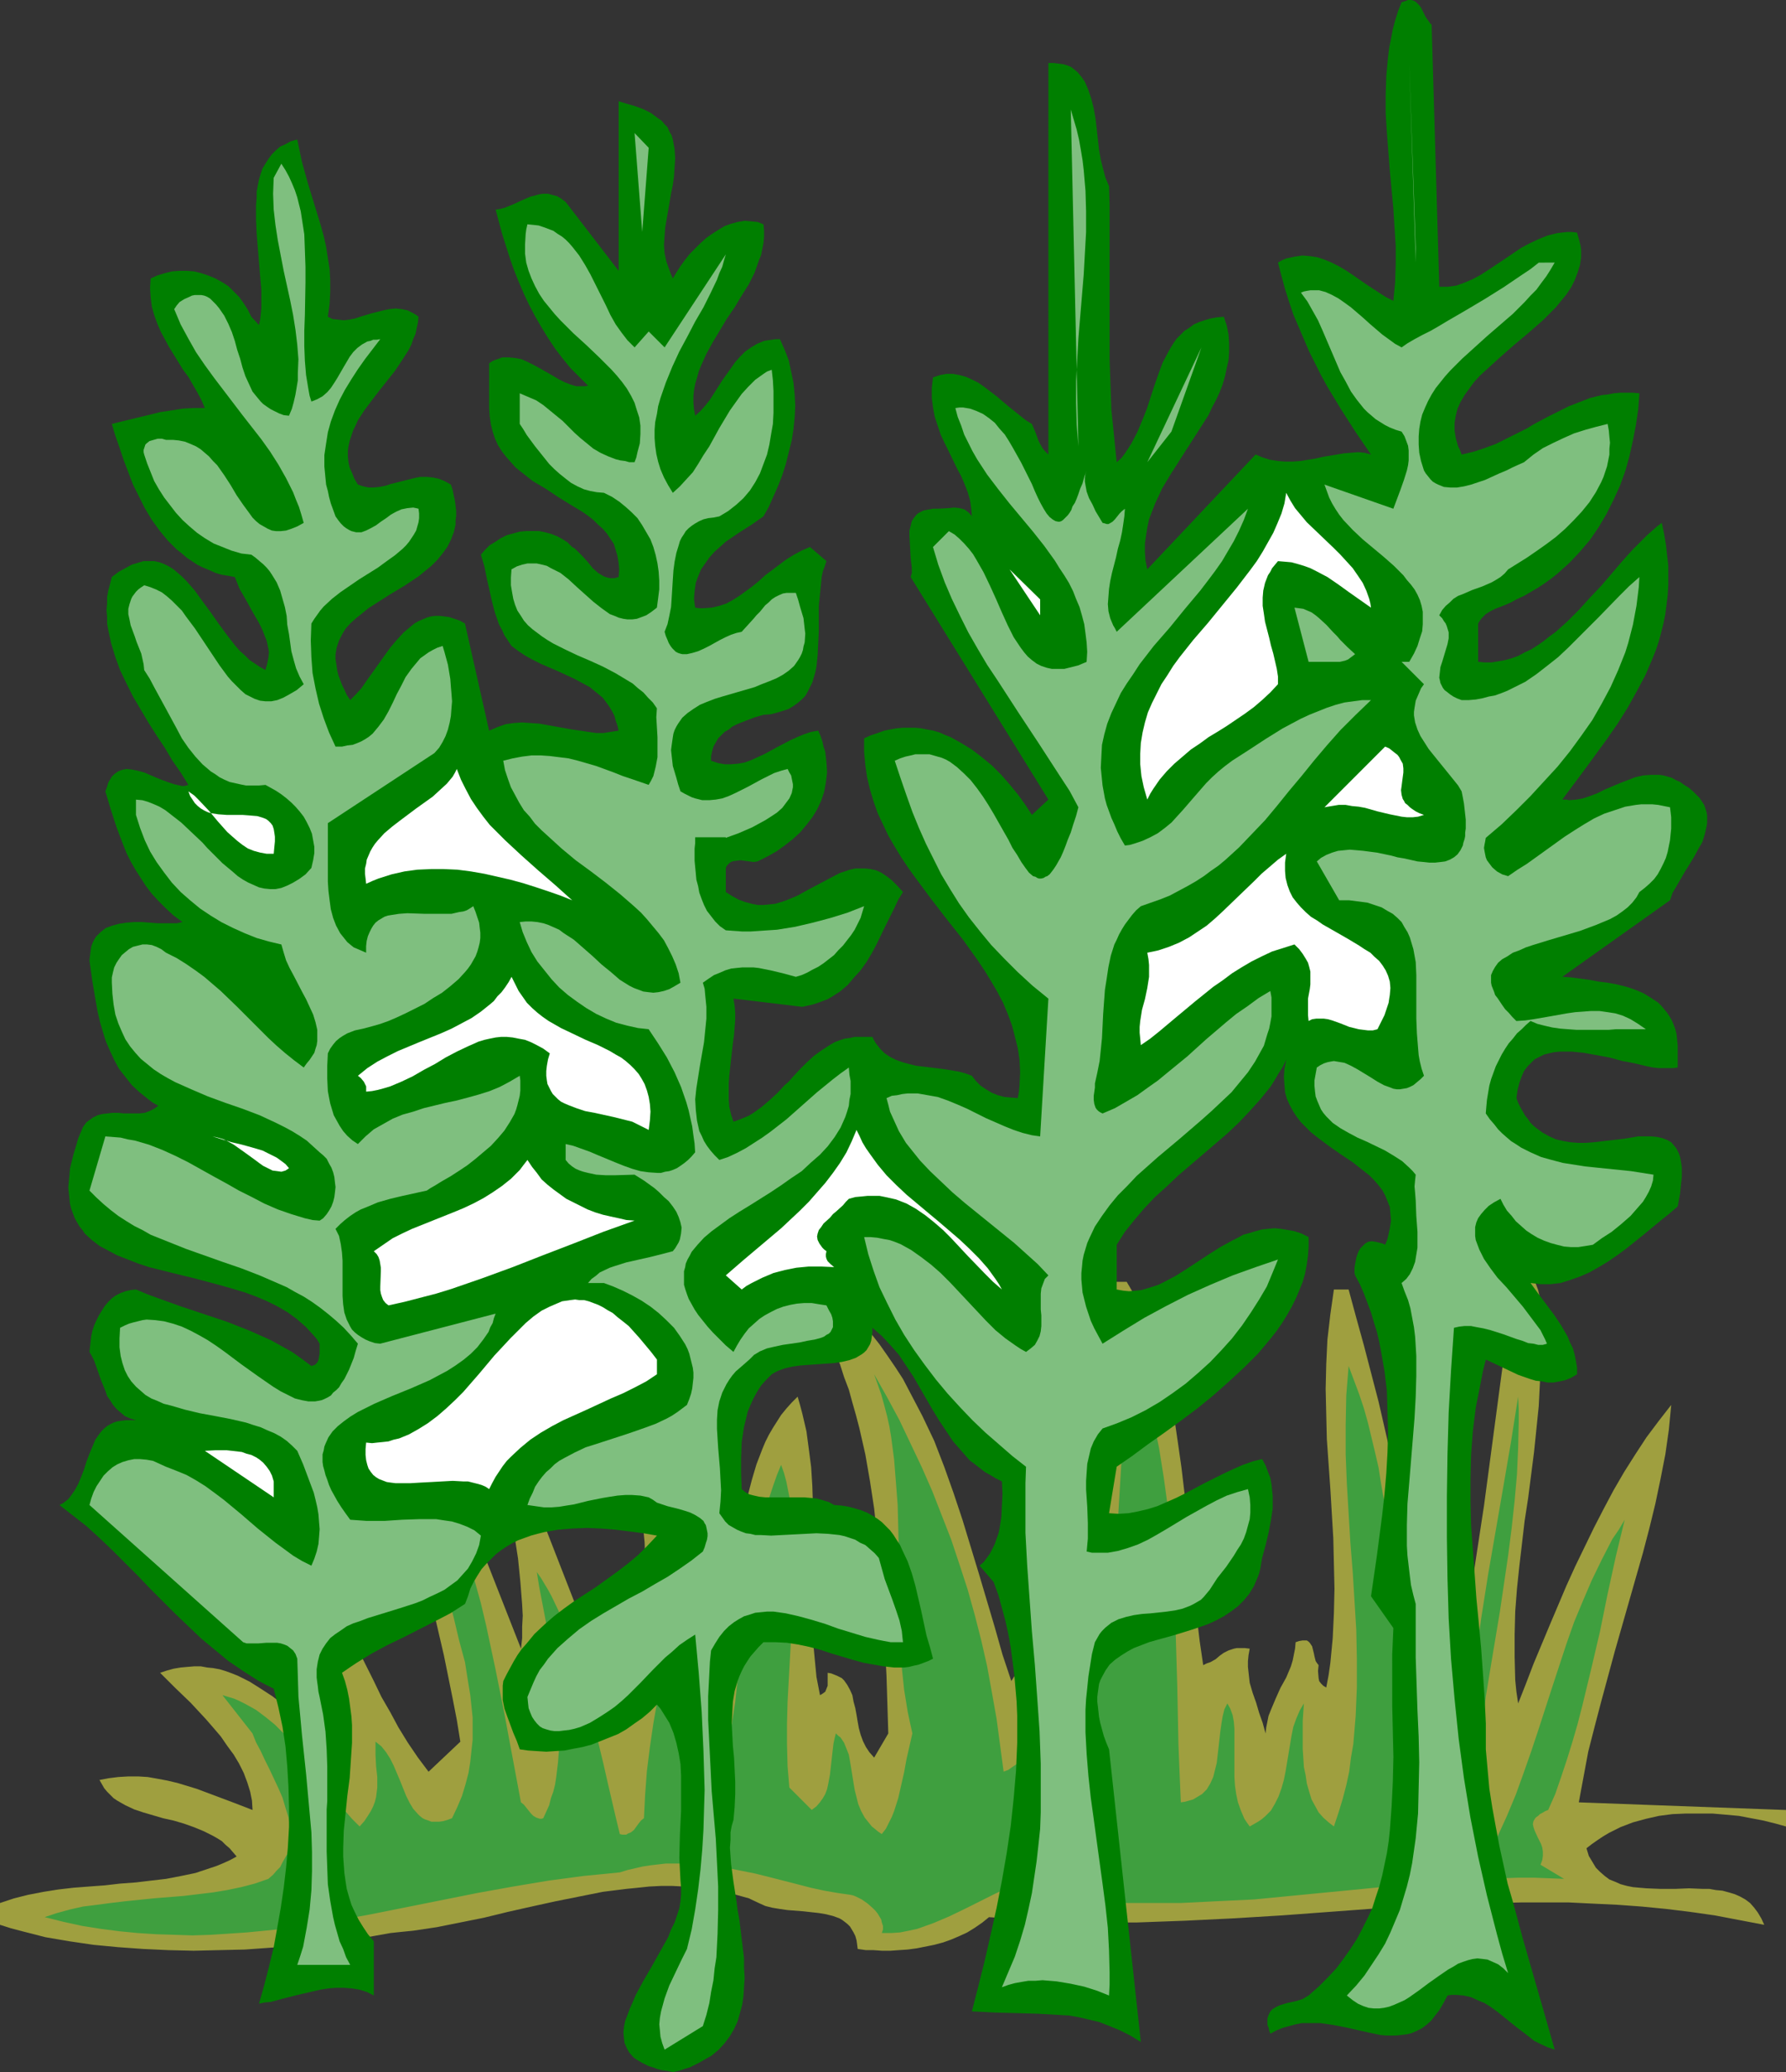 <?xml version="1.0" encoding="UTF-8" standalone="no"?>
<svg
   version="1.0"
   width="129.724mm"
   height="150.429mm"
   id="svg24"
   sodipodi:docname="Trees 07.wmf"
   xmlns:inkscape="http://www.inkscape.org/namespaces/inkscape"
   xmlns:sodipodi="http://sodipodi.sourceforge.net/DTD/sodipodi-0.dtd"
   xmlns="http://www.w3.org/2000/svg"
   xmlns:svg="http://www.w3.org/2000/svg">
  <rect width="100%" height="100%" fill="#333333" stroke="none"/>
  <sodipodi:namedview
     id="namedview24"
     pagecolor="#ffffff"
     bordercolor="#000000"
     borderopacity="0.25"
     inkscape:showpageshadow="2"
     inkscape:pageopacity="0.0"
     inkscape:pagecheckerboard="0"
     inkscape:deskcolor="#d1d1d1"
     inkscape:document-units="mm" />
  <defs
     id="defs1">
    <pattern
       id="WMFhbasepattern"
       patternUnits="userSpaceOnUse"
       width="6"
       height="6"
       x="0"
       y="0" />
  </defs>
  <path
     style="fill:#9f9f3f;fill-opacity:1;fill-rule:evenodd;stroke:none"
     d="m 422.907,366.594 v 6.463 l -0.162,6.301 -0.323,6.463 -0.646,6.301 -0.646,6.301 -0.808,6.301 -0.808,6.301 -0.97,6.301 -1.454,12.441 -0.646,6.14 -0.485,6.301 -0.162,6.301 v 6.14 l 0.162,6.301 0.323,3.231 0.485,3.231 2.101,-5.332 2.101,-5.493 4.525,-10.825 4.525,-10.663 2.424,-5.332 2.586,-5.332 2.586,-5.332 2.586,-5.009 2.747,-5.17 2.909,-5.009 3.07,-4.847 3.07,-4.685 3.394,-4.524 3.394,-4.362 -0.646,6.786 -0.97,6.786 -1.293,6.624 -1.454,6.947 -1.616,6.624 -1.778,6.786 -3.878,13.572 -3.878,13.572 -3.717,13.733 -1.778,6.786 -1.778,6.947 -1.293,6.947 -1.293,6.947 v 0 l 56.883,2.1 v 4.524 l -2.909,-0.808 -3.232,-0.808 -3.394,-0.646 -3.394,-0.646 -3.555,-0.323 -3.717,-0.323 h -3.555 -3.717 l -3.717,0.162 -3.717,0.485 -3.555,0.808 -3.555,0.969 -3.394,1.293 -3.232,1.616 -1.616,0.969 -1.454,0.969 -1.616,1.131 -1.454,1.131 0.646,2.1 0.97,1.616 0.97,1.616 1.131,1.131 1.293,1.131 1.293,0.969 1.616,0.646 1.454,0.646 1.778,0.485 1.616,0.323 1.778,0.162 1.939,0.162 3.878,0.162 h 3.878 l 3.878,-0.162 3.878,0.162 h 1.778 l 1.778,0.323 1.778,0.162 1.778,0.485 1.616,0.485 1.454,0.646 1.454,0.808 1.293,0.969 1.131,1.293 0.97,1.293 0.97,1.616 0.808,1.777 -6.787,-1.293 -6.787,-1.293 -6.787,-0.969 -6.626,-0.808 -6.626,-0.646 -6.626,-0.485 -6.787,-0.323 -6.626,-0.323 h -6.464 -6.626 l -13.09,0.323 -13.09,0.646 -13.251,0.646 -13.09,0.969 -13.09,0.969 -13.251,0.808 -13.251,0.646 -13.251,0.485 h -6.787 -6.626 l -6.787,-0.162 -6.787,-0.323 -6.787,-0.485 -6.949,-0.485 -1.778,1.454 -2.101,1.454 -2.101,1.293 -2.101,0.969 -2.262,0.969 -2.262,0.808 -2.424,0.646 -2.424,0.485 -2.424,0.485 -2.424,0.323 -2.424,0.162 -2.262,0.162 h -2.424 l -2.262,-0.162 h -2.101 l -2.262,-0.323 -0.162,-1.293 -0.162,-1.131 -0.323,-1.131 -0.485,-0.969 -0.485,-0.808 -0.485,-0.808 -0.646,-0.646 -0.808,-0.646 -0.646,-0.485 -0.808,-0.485 -1.778,-0.646 -1.939,-0.485 -1.939,-0.323 -4.363,-0.485 -4.202,-0.323 -2.262,-0.323 -1.939,-0.323 -1.939,-0.485 -1.778,-0.808 -2.747,-1.293 -2.909,-0.808 -2.909,-0.808 -3.07,-0.646 -2.909,-0.485 -3.07,-0.323 -3.07,-0.162 -3.07,-0.162 h -3.07 l -3.232,0.162 -3.07,0.323 -3.232,0.323 -6.464,0.808 -6.464,1.293 -6.464,1.293 -6.626,1.454 -6.464,1.454 -6.626,1.616 -6.464,1.293 -6.464,1.293 -6.464,0.969 -3.232,0.323 -3.07,0.323 -6.302,1.131 -6.464,0.808 -6.626,0.808 -6.787,0.808 -6.949,0.485 -6.787,0.485 -7.11,0.162 -6.949,0.162 -6.949,-0.162 -6.949,-0.323 -6.787,-0.485 -6.787,-0.646 -6.626,-0.969 -6.626,-1.131 L 6.141,529.937 3.07,529.129 0,528.16 v -5.978 l 3.878,-1.293 3.878,-0.969 4.202,-0.808 4.04,-0.646 4.202,-0.485 4.202,-0.323 4.363,-0.323 4.202,-0.485 4.363,-0.323 4.04,-0.485 4.202,-0.485 4.202,-0.808 3.878,-0.808 3.878,-1.293 1.939,-0.646 1.939,-0.808 1.778,-0.808 1.778,-0.969 -0.97,-1.131 -0.97,-1.131 -1.131,-0.969 -0.97,-0.969 -1.293,-0.808 -1.131,-0.646 -2.586,-1.293 -2.747,-1.131 -2.747,-0.969 -2.747,-0.808 -2.909,-0.646 -2.747,-0.808 -2.747,-0.808 -2.424,-0.808 -2.424,-1.131 -2.262,-1.293 -0.97,-0.646 -0.97,-0.969 -0.808,-0.808 -0.808,-0.969 -0.646,-1.131 -0.646,-1.131 2.586,-0.485 2.586,-0.323 2.747,-0.162 h 2.747 l 2.586,0.162 2.747,0.485 2.586,0.485 2.747,0.646 5.333,1.616 5.171,1.939 5.171,1.939 5.01,1.939 -0.162,-2.585 -0.485,-2.423 -0.808,-2.585 -0.97,-2.585 -1.293,-2.585 -1.454,-2.424 -1.778,-2.423 -1.778,-2.585 -1.939,-2.262 -2.101,-2.424 -4.202,-4.524 -4.363,-4.201 -2.101,-2.1 -1.939,-1.939 1.939,-0.646 1.778,-0.485 1.939,-0.323 1.778,-0.162 1.939,-0.162 h 1.778 l 1.778,0.323 1.616,0.162 1.778,0.323 1.616,0.485 1.778,0.646 1.616,0.646 3.232,1.616 3.07,1.939 3.232,2.1 2.909,2.262 2.909,2.585 3.07,2.585 5.656,5.655 5.333,5.493 0.323,-2.1 0.162,-2.1 v -1.939 l -0.162,-1.939 -0.162,-1.939 -0.323,-2.1 -0.808,-3.878 -0.97,-3.878 -1.293,-3.878 -1.454,-3.878 -1.616,-3.716 -3.394,-7.755 -1.616,-3.878 -1.454,-3.878 -1.454,-4.039 -1.131,-4.039 -0.97,-4.039 -0.808,-4.201 3.394,3.554 2.909,3.554 2.747,3.878 2.586,3.878 2.424,4.039 2.262,4.201 4.363,8.563 4.363,8.725 2.101,4.362 2.424,4.201 2.262,4.201 2.586,4.201 2.747,4.039 2.909,3.878 8.726,-8.24 -0.97,-5.978 -1.131,-5.816 -2.424,-11.956 -2.747,-11.794 -2.586,-11.794 -1.293,-5.978 -1.131,-5.978 -0.97,-5.816 -0.646,-5.978 -0.646,-5.816 -0.485,-5.978 v -5.816 l 0.162,-5.978 h 4.363 l 27.149,69.15 0.323,-2.908 v -3.07 l 0.162,-3.07 -0.162,-3.07 -0.485,-6.14 -0.646,-6.463 -0.97,-6.301 -1.778,-12.925 -0.808,-6.463 h 4.363 l 27.149,69.635 1.778,-4.685 1.454,-4.685 1.293,-4.685 0.97,-4.847 0.646,-4.847 0.485,-5.009 0.323,-4.847 0.162,-4.847 -0.162,-5.009 -0.162,-5.009 -0.485,-4.847 -0.646,-5.009 -0.646,-4.847 -0.808,-5.009 -0.97,-4.847 -0.97,-4.847 2.101,-37.645 0.97,0.162 0.808,0.162 0.808,0.323 0.808,0.323 0.646,0.485 0.485,0.485 0.97,1.293 0.646,1.293 0.646,1.616 0.485,1.616 0.323,1.777 0.323,1.777 0.808,3.716 0.485,1.777 0.485,1.616 0.808,1.616 0.97,1.454 1.293,1.293 v 4.685 l 0.323,4.685 0.323,4.524 0.485,4.362 0.646,4.524 0.808,4.362 1.616,8.725 1.616,8.725 0.808,4.362 0.485,4.524 0.646,4.362 0.323,4.524 0.323,4.685 v 4.685 l 1.616,-4.039 1.454,-4.362 1.131,-4.524 0.97,-4.524 3.394,-18.257 0.97,-4.362 1.131,-4.362 1.293,-4.362 1.616,-4.201 0.808,-1.939 0.97,-1.939 1.131,-1.939 1.131,-1.777 1.131,-1.777 1.454,-1.777 1.454,-1.616 1.616,-1.616 0.646,2.262 0.646,2.423 1.131,4.847 0.646,4.847 0.646,5.009 0.323,5.17 0.162,5.17 v 10.502 l -0.162,10.663 v 5.332 5.17 l 0.162,5.332 0.485,5.17 0.485,5.009 0.97,5.009 0.808,-0.485 0.646,-0.485 0.323,-0.808 0.323,-0.808 v -0.808 -2.747 l 0.97,0.162 0.808,0.323 0.808,0.323 0.646,0.323 0.646,0.323 0.646,0.646 0.808,1.131 0.808,1.454 0.646,1.454 0.323,1.777 0.485,1.777 0.323,1.777 0.323,1.939 0.323,1.777 0.485,1.777 0.646,1.777 0.808,1.616 0.97,1.454 1.293,1.454 3.878,-6.624 -0.485,-15.672 -0.808,-15.51 -0.485,-7.755 -0.485,-7.594 -0.808,-7.594 -0.808,-7.594 -1.131,-7.432 -1.293,-7.432 -1.616,-7.109 -0.97,-3.716 -0.97,-3.393 -0.97,-3.554 -1.293,-3.393 -1.131,-3.554 -1.454,-3.393 -1.293,-3.393 -1.616,-3.231 -1.616,-3.231 -1.778,-3.231 2.262,-6.14 3.07,2.585 2.909,2.747 2.909,2.908 2.586,2.908 2.424,2.908 2.424,3.07 2.262,3.231 2.101,3.07 2.101,3.231 1.778,3.393 1.778,3.393 1.778,3.393 1.616,3.393 1.616,3.393 2.747,7.109 2.586,7.27 2.424,7.27 2.262,7.432 2.262,7.432 4.363,14.703 2.101,7.432 2.424,7.27 1.131,-1.777 0.97,-1.939 0.808,-2.1 0.646,-2.262 0.97,-4.524 1.131,-4.524 0.646,-2.1 0.808,-2.1 0.97,-1.777 1.131,-1.454 0.646,-0.808 0.808,-0.485 0.808,-0.485 0.97,-0.485 0.97,-0.323 1.131,-0.323 1.293,-0.162 h 1.293 l -0.162,0.808 v 0.485 l 0.162,0.646 0.162,0.485 0.808,0.969 0.808,0.969 1.131,-2.424 0.808,-2.423 0.97,-2.423 0.646,-2.585 0.646,-2.423 0.646,-2.747 0.808,-5.17 0.646,-5.493 0.162,-5.493 0.162,-5.493 v -5.655 l -0.162,-11.31 v -5.655 -5.655 l 0.323,-5.493 0.323,-5.493 0.646,-5.332 0.485,-2.423 0.485,-2.585 h 4.04 l 1.616,2.747 1.454,3.07 1.454,2.908 1.293,3.07 1.131,3.07 1.131,3.07 0.97,3.231 0.97,3.231 1.616,6.463 1.454,6.624 0.97,6.624 0.97,6.786 0.808,6.786 0.808,6.786 0.485,6.947 0.646,6.786 1.454,13.572 0.808,6.786 0.97,6.624 0.97,-0.485 0.97,-0.323 1.454,-0.808 1.131,-0.969 1.131,-0.808 1.293,-0.646 1.454,-0.485 0.808,-0.162 h 1.131 1.131 l 1.293,0.162 -0.323,1.777 -0.162,1.616 v 1.616 l 0.162,1.454 0.162,1.454 0.162,1.454 0.808,2.747 0.97,2.747 0.808,2.747 0.97,2.747 0.808,2.908 0.162,-1.616 0.323,-1.616 0.323,-1.616 0.646,-1.616 1.293,-3.07 1.293,-2.908 1.616,-2.908 1.293,-3.07 0.485,-1.616 0.323,-1.616 0.323,-1.616 0.162,-1.777 0.97,-0.323 0.97,-0.162 h 0.646 0.485 l 0.485,0.323 0.323,0.323 0.323,0.485 0.323,0.485 0.323,1.293 0.162,0.646 0.162,0.808 0.323,1.293 0.323,0.485 0.485,0.646 -0.162,1.616 0.162,1.939 0.162,0.808 0.485,0.646 0.646,0.646 0.808,0.485 0.646,-3.393 0.485,-3.393 0.323,-3.393 0.323,-3.393 0.323,-6.786 0.162,-6.786 -0.162,-6.786 -0.162,-6.947 -0.808,-13.572 -0.97,-13.733 -0.162,-6.786 -0.162,-6.947 0.162,-6.786 0.323,-6.786 0.808,-6.947 0.485,-3.393 0.485,-3.393 h 4.04 l 2.101,7.755 2.101,7.594 4.04,15.51 3.555,15.51 3.394,15.833 2.909,15.833 2.747,15.995 2.424,15.995 2.101,16.157 1.939,-8.24 1.616,-8.24 1.616,-8.401 1.454,-8.24 2.586,-16.803 2.586,-16.964 2.262,-16.964 2.262,-16.964 2.262,-16.803 2.586,-16.803 0.97,0.646 0.808,0.808 0.808,0.969 0.646,1.131 0.808,1.131 0.485,1.131 0.485,1.293 0.485,1.293 0.323,1.454 0.323,1.616 0.162,1.454 v 1.616 3.231 z"
     id="path1" />
  <path
     style="fill:#3f9f3f;fill-opacity:1;fill-rule:evenodd;stroke:none"
     d="m 324.169,494.554 1.131,-0.162 1.131,-0.323 1.131,-0.323 0.808,-0.485 0.808,-0.485 0.808,-0.485 0.646,-0.646 0.646,-0.646 0.97,-1.616 0.808,-1.777 0.485,-1.939 0.485,-1.939 0.485,-4.201 0.485,-4.362 0.323,-2.262 0.323,-1.939 0.485,-1.939 0.808,-1.616 0.808,1.454 0.646,1.777 0.323,1.777 0.162,1.939 v 2.1 2.1 4.524 4.524 l 0.162,2.423 0.323,2.262 0.485,2.262 0.808,2.262 0.97,2.262 0.646,0.969 0.808,1.131 1.131,-0.646 1.131,-0.646 0.97,-0.646 0.97,-0.808 0.808,-0.808 0.808,-0.808 1.131,-1.939 0.97,-1.939 0.808,-2.262 0.646,-2.262 0.485,-2.423 0.808,-4.847 0.808,-4.847 0.485,-2.424 0.808,-2.262 0.97,-2.262 1.131,-1.939 -0.323,4.847 v 5.009 2.585 l 0.162,2.423 0.162,2.585 0.485,2.262 0.323,2.262 0.646,2.262 0.646,2.1 0.97,1.777 0.97,1.777 1.293,1.454 1.454,1.293 1.454,1.131 1.293,-3.878 1.131,-3.716 0.97,-3.716 0.808,-3.716 0.485,-3.878 0.646,-3.716 0.323,-3.878 0.323,-3.878 0.162,-3.878 0.162,-3.878 v -7.917 l -0.162,-7.917 -0.485,-7.917 -0.485,-7.917 -0.646,-8.078 -0.485,-8.078 -0.485,-8.078 -0.323,-8.078 v -8.078 l 0.162,-8.078 0.323,-4.039 0.323,-4.039 1.454,3.878 1.454,3.878 1.293,3.878 1.131,4.039 0.97,4.039 0.97,4.039 0.97,4.201 0.646,4.201 1.454,8.401 1.131,8.401 0.808,8.563 0.808,8.725 0.808,8.563 0.646,8.563 0.646,8.563 0.808,8.401 0.97,8.401 1.131,8.078 1.293,7.917 0.808,3.878 0.808,3.716 0.97,-0.162 0.808,-0.323 0.808,-0.485 0.646,-0.323 0.646,-0.646 0.646,-0.485 0.97,-1.293 0.646,-1.616 0.646,-1.616 0.485,-1.777 0.323,-1.939 0.323,-1.939 0.646,-3.878 0.485,-1.939 0.646,-1.777 0.808,-1.777 0.97,-1.616 1.293,-1.293 v -6.463 l 0.162,-6.463 0.485,-6.463 0.485,-6.14 0.646,-6.301 0.808,-6.14 1.939,-12.279 4.202,-24.235 2.101,-12.279 0.97,-6.14 0.97,-6.14 0.162,3.554 v 3.393 l -0.162,7.109 -0.323,7.27 -0.646,7.27 -0.808,7.432 -0.97,7.594 -2.262,15.349 -1.293,7.755 -1.293,7.755 -1.293,7.917 -0.97,7.755 -1.131,7.917 -0.808,7.917 -0.646,7.917 -0.323,7.917 4.363,4.362 2.747,-5.493 2.586,-5.655 2.424,-5.816 2.101,-5.816 2.101,-5.978 1.939,-5.816 1.939,-5.978 1.939,-5.978 3.878,-11.794 2.101,-5.978 2.424,-5.816 2.424,-5.655 2.747,-5.655 2.909,-5.655 1.778,-2.585 1.616,-2.747 -2.424,10.017 -2.262,10.34 -2.101,10.34 -2.424,10.34 -2.424,10.017 -1.293,5.009 -1.454,5.009 -1.454,4.685 -1.616,4.847 -1.616,4.685 -1.939,4.362 -0.808,0.323 -0.808,0.485 -0.646,0.323 -0.485,0.485 -0.485,0.323 -0.323,0.323 -0.485,0.808 -0.162,0.808 0.162,0.808 0.323,0.969 0.808,1.777 0.485,0.969 0.485,0.969 0.323,0.969 0.162,1.131 v 1.131 l -0.162,1.131 -0.485,1.293 6.464,3.878 -4.04,-0.162 -4.202,-0.162 h -4.363 l -4.525,0.162 -4.525,0.162 -4.525,0.323 -9.534,0.646 -9.534,0.808 -9.858,0.969 -10.019,0.969 -10.019,0.969 -10.019,0.969 -10.181,0.485 -9.858,0.485 h -5.01 -4.848 -4.848 l -4.686,-0.323 -4.848,-0.323 -4.525,-0.485 -4.525,-0.646 -4.525,-0.646 -4.363,-0.969 -4.363,-0.969 -2.262,0.808 -2.101,0.969 -4.202,2.1 -4.202,2.1 -4.363,2.1 -4.202,1.777 -2.262,0.808 -2.262,0.808 -2.262,0.485 -2.424,0.485 -2.424,0.162 h -2.586 l 0.323,-0.969 v -0.969 l -0.323,-0.969 -0.162,-0.808 -0.485,-0.808 -0.485,-0.808 -0.646,-0.808 -0.646,-0.646 -1.454,-1.293 -1.616,-1.131 -1.616,-0.808 -0.808,-0.323 -0.808,-0.162 -3.394,-0.485 -3.717,-0.646 -3.717,-0.808 -3.717,-0.969 -7.595,-1.939 -3.878,-0.969 -4.04,-0.808 -4.04,-0.808 -4.04,-0.646 -4.202,-0.323 -4.04,-0.162 h -4.202 l -4.202,0.485 -2.101,0.323 -2.101,0.485 -2.101,0.485 -2.101,0.646 -4.848,0.485 -5.01,0.485 -9.696,1.293 -9.696,1.616 -9.858,1.777 -9.696,1.939 -9.696,1.939 -9.696,1.939 -9.696,1.777 -9.858,1.454 -4.848,0.808 -4.848,0.485 -5.01,0.485 -4.848,0.323 -5.01,0.323 -5.01,0.162 -4.848,-0.162 -5.171,-0.162 -5.01,-0.323 -5.01,-0.485 -5.01,-0.646 -5.171,-0.808 -5.171,-1.131 -5.171,-1.293 3.394,-1.131 3.555,-0.969 3.555,-0.808 3.878,-0.485 3.717,-0.485 4.04,-0.485 7.918,-0.808 8.08,-0.646 4.04,-0.485 4.04,-0.485 3.878,-0.646 3.878,-0.808 3.717,-0.969 3.717,-1.293 1.293,-1.131 0.97,-1.131 0.97,-0.969 0.646,-1.293 0.646,-1.131 0.646,-1.131 0.323,-1.293 0.323,-1.293 0.162,-1.131 v -1.293 -2.585 l -0.485,-2.585 -0.808,-2.585 -0.808,-2.747 -1.131,-2.585 -2.424,-5.17 -1.293,-2.585 -1.131,-2.423 -1.293,-2.424 -0.97,-2.423 -8.242,-10.502 1.616,0.485 1.616,0.485 1.454,0.646 1.616,0.808 1.454,0.808 1.454,0.808 2.586,1.939 2.586,2.1 2.424,2.423 2.262,2.585 2.262,2.585 4.04,5.493 4.202,5.332 1.939,2.585 1.939,2.423 2.101,2.423 2.101,2.1 1.293,-1.454 0.97,-1.454 0.808,-1.293 0.646,-1.293 0.485,-1.293 0.323,-1.293 0.162,-1.293 0.162,-1.293 v -2.908 l -0.323,-2.908 -0.162,-3.231 v -1.777 -1.777 l 0.808,0.646 0.808,0.646 1.293,1.616 1.131,1.777 0.97,1.939 1.778,4.201 1.616,4.039 0.97,1.939 0.97,1.616 1.293,1.454 0.485,0.485 0.808,0.646 0.646,0.323 0.97,0.323 0.808,0.323 h 0.97 1.131 l 1.131,-0.162 1.131,-0.323 1.293,-0.485 1.454,-3.07 1.293,-3.07 0.97,-3.231 0.808,-3.07 0.485,-3.07 0.323,-3.07 0.323,-2.908 v -3.07 -3.07 l -0.323,-3.07 -0.323,-3.07 -0.485,-2.908 -0.97,-6.14 -1.616,-5.978 -1.454,-6.14 -1.616,-6.14 -1.616,-6.14 -1.454,-6.301 -1.293,-6.301 -0.485,-3.07 -0.323,-3.231 -0.323,-3.231 v -3.231 -3.231 l 0.162,-3.231 2.586,5.493 2.262,5.493 2.262,5.816 2.101,5.655 1.778,5.816 1.778,5.978 1.616,5.816 1.454,6.14 2.586,12.117 2.424,12.117 2.262,12.117 2.262,12.117 0.808,0.646 0.646,0.808 1.293,1.616 0.646,0.646 0.808,0.485 0.97,0.323 h 0.485 l 0.485,-0.162 0.808,-1.777 0.808,-1.777 0.485,-1.939 0.646,-1.777 0.485,-1.939 0.323,-2.1 0.485,-4.039 0.323,-4.201 v -4.362 l -0.162,-4.362 -0.323,-4.524 -0.485,-4.524 -0.646,-4.362 -1.454,-8.886 -0.808,-4.524 -0.808,-4.201 -0.808,-4.201 -0.646,-4.039 1.131,1.616 0.97,1.616 0.97,1.616 0.97,1.777 1.778,3.716 1.778,4.039 1.616,4.362 1.454,4.524 1.293,4.524 1.454,4.847 2.424,9.856 2.424,10.017 1.131,5.009 1.131,4.847 1.131,4.847 1.131,4.685 0.646,0.162 h 1.131 l 0.485,-0.323 0.808,-0.323 0.808,-0.646 1.293,-1.777 0.646,-0.808 0.808,-0.646 0.323,-6.463 0.485,-6.463 0.808,-6.463 0.97,-6.624 2.262,-12.925 1.131,-6.624 0.97,-6.463 0.808,-6.463 0.485,-6.463 0.162,-3.231 v -3.231 -3.231 l -0.162,-3.231 -0.323,-3.231 -0.323,-3.231 -0.485,-3.07 -0.646,-3.231 -0.808,-3.07 -0.97,-3.07 -1.131,-3.231 -1.293,-3.07 v -18.742 l 1.454,3.07 1.293,3.231 1.131,3.393 0.97,3.554 0.808,3.393 0.646,3.554 0.646,3.716 0.485,3.716 0.323,3.878 0.323,3.716 0.323,7.917 v 7.917 8.078 l -0.162,8.078 -0.162,7.917 v 8.078 l 0.162,7.755 0.162,3.716 0.162,3.878 0.323,3.716 0.485,3.554 0.485,3.554 0.646,3.554 0.808,3.393 0.97,3.231 h 4.363 l 1.616,-5.655 1.454,-5.816 1.131,-5.978 0.97,-5.978 0.97,-6.14 0.646,-5.978 0.808,-6.14 0.646,-6.14 0.808,-6.14 0.808,-5.978 0.97,-5.978 1.131,-5.978 1.131,-5.816 1.616,-5.816 0.97,-2.747 0.97,-2.908 0.97,-2.747 1.131,-2.747 0.808,2.262 0.646,2.423 0.485,2.423 0.485,2.424 0.323,2.423 0.323,2.585 0.485,5.17 0.162,5.332 -0.162,5.332 -0.162,5.655 -0.323,5.655 -0.646,11.471 -0.646,11.794 -0.162,5.978 v 5.816 l 0.162,5.978 0.485,5.816 6.141,6.14 1.293,-0.969 0.97,-1.131 0.808,-1.131 0.646,-1.131 0.485,-1.293 0.323,-1.454 0.485,-2.585 0.323,-2.908 0.162,-1.454 0.162,-1.454 0.323,-2.747 0.323,-1.454 0.323,-1.293 0.646,0.646 0.646,0.485 0.97,1.454 0.646,1.616 0.646,1.616 0.323,1.777 0.323,1.939 0.646,4.039 0.323,1.939 0.485,1.939 0.485,1.939 0.808,1.939 0.97,1.777 1.293,1.616 0.646,0.808 0.808,0.646 0.97,0.808 0.97,0.646 1.131,-1.454 0.808,-1.616 0.808,-1.616 0.646,-1.616 1.131,-3.554 0.808,-3.554 0.808,-3.554 0.646,-3.554 0.808,-3.554 0.808,-3.554 -0.646,-2.908 -0.646,-3.07 -0.97,-5.978 -0.646,-6.14 -0.323,-6.301 -0.323,-6.301 -0.162,-6.463 v -6.301 -6.463 l -0.162,-6.463 -0.162,-6.301 -0.485,-6.301 -0.485,-6.14 -0.808,-6.14 -0.485,-2.908 -0.646,-2.908 -0.808,-3.07 -0.808,-2.908 -0.97,-2.747 -0.97,-2.747 3.555,6.301 3.394,6.301 3.07,6.463 3.07,6.463 2.909,6.624 2.586,6.624 2.586,6.624 2.262,6.786 2.262,6.947 1.939,6.947 1.778,6.947 1.616,7.109 1.293,7.109 1.293,7.27 0.97,7.27 0.97,7.27 1.293,-0.485 1.131,-0.808 0.97,-0.646 0.97,-0.808 0.808,-0.808 0.808,-0.969 0.646,-0.969 0.646,-0.969 1.131,-2.1 0.646,-2.262 0.646,-2.262 0.323,-2.423 0.323,-2.585 0.323,-2.585 0.323,-5.17 0.323,-2.424 0.162,-2.585 0.485,-2.424 0.646,-2.262 v 42.169 h 6.626 l 1.939,-7.432 1.778,-7.594 1.616,-7.594 1.454,-7.755 1.293,-7.755 0.97,-7.755 0.97,-7.917 0.808,-8.078 0.808,-7.917 0.646,-8.078 0.97,-15.995 0.646,-16.318 0.646,-15.995 1.454,3.716 1.293,3.716 1.293,3.878 1.131,3.716 0.97,3.878 1.131,4.039 0.808,3.878 0.808,3.878 1.293,8.078 1.131,8.24 0.646,8.078 0.646,8.24 0.485,8.24 0.323,8.078 0.485,16.48 0.323,15.995 0.323,8.078 z"
     id="path2" />
  <path
     style="fill:#007f00;fill-opacity:1;fill-rule:evenodd;stroke:none"
     d="m 393.011,6.786 2.101,71.897 h 1.293 1.131 l 1.131,-0.162 1.131,-0.162 2.262,-0.808 2.262,-0.969 2.101,-1.131 2.262,-1.454 4.363,-2.908 4.525,-3.07 2.424,-1.293 2.424,-1.131 2.424,-0.969 2.586,-0.646 1.293,-0.162 1.454,-0.162 h 1.293 l 1.454,0.162 0.323,1.131 0.323,1.131 0.323,1.293 0.162,1.131 v 2.1 l -0.323,2.1 -0.646,2.1 -0.808,2.1 -0.97,1.939 -1.293,1.939 -1.454,1.777 -1.454,1.777 -1.778,1.777 -1.778,1.777 -3.878,3.393 -4.04,3.393 -3.878,3.393 -3.717,3.393 -1.778,1.616 -1.616,1.777 -1.293,1.777 -1.293,1.777 -1.131,1.939 -0.808,1.777 -0.485,1.939 -0.323,1.939 v 2.1 l 0.323,2.1 0.323,1.131 0.323,1.131 0.485,0.969 0.485,1.293 3.394,-0.808 2.909,-0.969 3.07,-1.131 2.909,-1.454 5.818,-2.908 1.293,-0.808 1.454,-0.808 2.747,-1.454 2.909,-1.454 2.909,-1.454 2.909,-1.131 2.909,-1.131 3.232,-0.808 1.616,-0.162 1.616,-0.323 1.778,-0.162 h 3.555 l 1.778,0.162 -0.323,4.362 -0.646,4.362 -0.808,4.201 -0.97,4.362 -1.131,4.039 -1.454,4.039 -1.778,3.878 -1.939,3.878 -2.101,3.554 -2.424,3.554 -2.747,3.231 -2.909,3.07 -1.616,1.454 -1.616,1.454 -1.616,1.293 -1.778,1.293 -1.939,1.293 -1.939,1.131 -1.939,1.131 -2.101,0.969 -1.454,0.808 -1.454,0.646 -2.909,1.131 -1.293,0.646 -1.293,0.808 -1.131,1.131 -0.485,0.646 -0.485,0.808 v 10.502 l 1.778,0.162 h 1.939 l 1.939,-0.323 1.778,-0.323 1.778,-0.485 1.778,-0.646 1.778,-0.969 1.778,-0.808 1.778,-1.131 1.616,-1.131 1.616,-1.293 1.778,-1.293 3.232,-2.908 3.07,-3.07 3.07,-3.393 3.07,-3.231 2.909,-3.393 2.747,-3.231 2.909,-3.231 2.747,-2.747 1.293,-1.293 1.454,-1.293 1.293,-1.131 1.293,-0.969 0.646,3.07 0.485,2.908 0.323,2.908 0.323,2.747 v 2.908 2.585 l -0.162,2.747 -0.323,2.585 -0.323,2.585 -0.485,2.423 -0.646,2.585 -0.646,2.423 -0.808,2.423 -0.97,2.424 -1.939,4.524 -2.424,4.524 -2.424,4.362 -2.747,4.362 -2.909,4.201 -6.141,8.401 -6.141,8.24 h 0.97 l 0.97,0.162 1.939,-0.162 1.778,-0.323 1.939,-0.646 2.101,-0.808 1.939,-0.969 4.202,-1.777 2.101,-0.808 2.101,-0.808 2.101,-0.485 2.262,-0.162 h 2.262 l 1.131,0.162 1.131,0.323 1.131,0.323 1.131,0.646 1.131,0.485 1.131,0.808 1.293,0.808 1.131,0.969 0.97,0.969 0.808,0.808 0.646,0.969 0.646,0.969 0.323,0.969 0.323,0.969 0.162,0.969 v 0.969 1.131 l -0.162,0.969 -0.485,2.1 -0.646,2.1 -1.131,1.939 -1.131,2.1 -2.586,4.201 -1.131,1.939 -1.131,1.939 -1.131,1.939 -0.646,1.939 -29.573,21.004 2.424,0.162 2.424,0.323 2.424,0.323 2.586,0.485 2.586,0.323 2.586,0.485 2.586,0.646 2.424,0.808 2.262,0.969 2.101,1.293 1.939,1.293 0.808,0.808 0.808,0.969 0.808,0.969 0.646,0.969 0.646,1.131 0.485,1.131 0.485,1.293 0.323,1.293 0.162,1.616 0.162,1.454 v 6.14 l -1.131,0.162 h -1.293 -1.454 -1.454 l -1.454,-0.162 -1.616,-0.323 -3.394,-0.808 -1.616,-0.323 -1.778,-0.323 -3.555,-0.969 -3.555,-0.646 -3.555,-0.646 -3.232,-0.323 h -1.778 -1.454 l -1.616,0.162 -1.454,0.323 -1.293,0.323 -1.293,0.646 -1.293,0.646 -0.97,0.969 -0.97,0.969 -0.97,1.293 -0.646,1.454 -0.646,1.777 -0.485,1.939 -0.323,2.262 0.485,1.293 0.646,1.293 0.646,1.131 0.646,1.131 0.808,0.969 0.646,0.969 0.808,0.808 0.808,0.646 1.778,1.293 1.778,0.969 1.778,0.808 2.101,0.485 1.939,0.323 2.101,0.162 h 2.101 l 2.101,-0.162 4.202,-0.485 4.202,-0.485 1.939,-0.323 1.939,-0.323 h 1.778 1.778 l 1.616,0.162 1.454,0.323 1.293,0.485 1.131,0.646 0.97,1.131 0.485,0.646 0.323,0.646 0.323,0.646 0.323,0.969 0.162,0.808 0.162,0.969 0.162,1.131 v 1.293 1.293 l -0.162,1.293 -0.162,1.616 -0.162,1.616 -0.323,1.777 -0.323,1.777 -2.262,1.939 -2.424,1.939 -4.686,3.878 -4.848,3.878 -2.424,1.777 -2.586,1.777 -2.424,1.454 -2.586,1.454 -2.586,1.131 -2.747,0.969 -2.586,0.808 -2.747,0.323 h -2.747 l -1.293,-0.162 -1.454,-0.162 2.101,2.908 4.363,5.816 1.939,2.908 1.778,3.07 0.646,1.616 0.808,1.616 0.485,1.777 0.323,1.616 0.323,1.939 v 1.777 l -1.616,0.969 -1.616,0.646 -1.454,0.323 -1.778,0.323 h -1.616 l -1.616,-0.323 -1.616,-0.162 -1.616,-0.485 -3.232,-1.131 -3.07,-1.454 -3.07,-1.454 -2.747,-1.293 -0.808,3.231 -0.646,3.393 -0.646,3.231 -0.646,3.231 -0.808,6.463 -0.485,6.463 -0.162,6.463 v 6.624 l 0.162,6.463 0.485,6.624 0.485,6.624 0.485,6.786 0.646,6.624 0.646,6.947 0.485,6.786 0.485,6.947 0.323,6.947 v 7.109 l 0.485,5.493 0.485,5.332 0.808,5.17 0.97,5.332 0.97,5.17 2.262,10.34 1.454,5.009 2.747,10.179 5.818,20.196 2.909,10.179 -1.939,-0.646 -1.778,-0.808 -1.939,-0.969 -1.616,-1.293 -3.394,-2.585 -3.394,-2.747 -1.616,-1.293 -1.778,-1.293 -1.778,-1.131 -1.939,-0.808 -1.778,-0.808 -2.101,-0.485 -2.101,-0.162 h -1.131 l -1.131,0.162 -1.131,2.1 -1.131,1.939 -1.131,1.454 -1.131,1.454 -1.293,1.131 -1.293,0.969 -1.293,0.646 -1.454,0.646 -1.293,0.323 -1.454,0.162 -1.454,0.162 h -1.454 -1.454 l -1.616,-0.162 -3.07,-0.646 -6.464,-1.454 -3.394,-0.646 -3.394,-0.485 h -1.616 -1.778 -1.778 l -1.616,0.323 -1.778,0.485 -1.778,0.485 -1.616,0.646 -1.778,0.969 -0.323,-0.808 -0.162,-0.808 -0.323,-0.808 v -0.646 -1.131 l 0.323,-0.969 0.485,-0.969 0.646,-0.646 0.808,-0.485 0.97,-0.485 2.101,-0.646 2.262,-0.485 1.131,-0.323 0.97,-0.323 0.808,-0.485 0.808,-0.485 2.747,-2.423 2.424,-2.423 2.424,-2.585 1.939,-2.585 1.939,-2.747 1.778,-2.747 1.454,-2.747 1.454,-2.908 1.293,-2.747 0.97,-3.07 0.97,-2.908 0.808,-3.07 0.646,-3.07 0.646,-3.07 0.485,-3.231 0.323,-3.07 0.485,-6.624 0.323,-6.624 0.162,-6.786 -0.162,-6.947 -0.162,-6.947 V 454.001 l 0.323,-7.27 -6.141,-8.725 1.616,-11.148 1.454,-11.148 0.646,-5.816 0.485,-5.655 0.323,-5.655 0.162,-5.655 -0.162,-5.493 -0.162,-5.655 -0.646,-5.493 -0.97,-5.493 -0.485,-2.585 -0.646,-2.747 -0.808,-2.585 -0.808,-2.747 -0.97,-2.585 -0.97,-2.585 -1.131,-2.585 -1.293,-2.423 -0.162,-0.646 v -1.454 l 0.162,-0.969 0.323,-1.777 0.323,-0.969 0.323,-0.808 0.485,-0.808 0.646,-0.646 0.646,-0.646 0.808,-0.485 0.97,-0.162 1.131,0.162 1.293,0.323 0.646,0.162 0.646,0.323 0.485,-1.131 0.323,-1.131 0.485,-2.262 0.323,-2.1 -0.162,-1.777 -0.162,-1.939 -0.646,-1.616 -0.646,-1.616 -0.808,-1.454 -1.131,-1.454 -1.131,-1.293 -1.293,-1.293 -1.454,-1.131 -3.07,-2.423 -3.394,-2.262 -3.232,-2.262 -3.232,-2.424 -1.616,-1.293 -1.293,-1.293 -1.454,-1.454 -1.131,-1.454 -0.97,-1.454 -0.97,-1.777 -0.808,-1.777 -0.485,-1.777 -0.162,-1.939 -0.162,-2.262 0.162,-2.262 0.485,-2.423 -0.97,1.939 -1.131,1.777 -1.131,1.939 -1.131,1.777 -2.747,3.393 -2.909,3.231 -2.909,3.07 -3.232,3.07 -6.787,5.816 -6.626,5.655 -3.232,3.07 -3.232,2.908 -2.909,3.07 -2.747,3.231 -2.586,3.231 -1.131,1.777 -1.131,1.777 v 12.279 l 1.778,0.323 1.616,0.162 1.778,-0.162 1.616,-0.162 1.616,-0.485 1.616,-0.485 1.454,-0.485 1.616,-0.808 3.07,-1.616 3.07,-1.939 6.141,-4.039 3.07,-1.939 3.232,-1.777 1.616,-0.808 1.454,-0.808 1.778,-0.485 1.616,-0.485 1.778,-0.485 1.616,-0.162 1.778,-0.162 1.778,0.162 1.939,0.323 1.778,0.323 1.939,0.646 1.939,0.969 v 2.585 l -0.162,2.423 -0.323,2.423 -0.485,2.585 -0.646,2.262 -0.97,2.423 -0.97,2.262 -1.131,2.262 -1.293,2.262 -1.293,2.1 -1.454,2.1 -1.778,2.262 -1.616,1.939 -1.778,2.1 -3.878,3.878 -4.202,3.878 -4.202,3.716 -4.363,3.554 -4.525,3.393 -4.686,3.393 -4.363,3.07 -4.363,3.231 -2.101,1.454 -2.101,1.454 -2.101,12.764 2.586,0.162 2.747,-0.162 2.586,-0.485 2.747,-0.646 2.586,-0.808 2.586,-1.131 2.586,-1.131 2.586,-1.293 5.171,-2.747 5.171,-2.585 2.747,-1.293 2.586,-1.131 2.747,-0.969 2.586,-0.646 0.97,1.777 0.646,1.777 0.646,1.616 0.323,1.777 0.162,1.616 0.162,1.616 v 1.777 1.616 l -0.485,3.231 -0.646,3.393 -0.808,3.393 -0.97,3.554 -0.485,2.908 -0.323,1.293 -0.485,1.293 -0.485,1.131 -0.485,1.131 -1.293,2.1 -1.454,1.777 -1.616,1.616 -1.939,1.454 -1.939,1.293 -2.101,1.131 -2.101,0.969 -2.262,0.808 -2.424,0.808 -4.686,1.454 -4.686,1.293 -2.262,0.646 -2.101,0.808 -2.101,0.808 -1.778,0.969 -1.778,1.131 -1.616,1.131 -1.454,1.293 -1.131,1.616 -0.97,1.777 -0.485,0.969 -0.323,0.969 -0.162,1.131 -0.162,1.131 -0.162,1.293 v 1.293 l 0.162,1.293 0.162,1.454 0.162,1.454 0.323,1.616 0.485,1.777 0.485,1.777 0.646,1.777 0.808,1.939 8.726,80.298 -2.909,-1.777 -2.909,-1.454 -2.747,-1.131 -2.909,-1.131 -2.747,-0.646 -2.747,-0.646 -2.747,-0.485 -2.909,-0.162 -5.656,-0.323 -5.656,-0.162 -6.141,-0.162 -3.07,-0.162 -3.232,-0.162 1.778,-6.947 1.778,-7.109 1.616,-7.109 1.616,-7.27 1.454,-7.432 1.293,-7.432 1.131,-7.594 0.808,-7.594 0.646,-7.594 0.323,-7.594 v -7.432 l -0.162,-3.878 -0.323,-3.716 -0.323,-3.716 -0.485,-3.716 -0.485,-3.716 -0.646,-3.554 -0.808,-3.716 -0.97,-3.554 -0.97,-3.554 -1.293,-3.554 -3.878,-4.524 1.131,-0.969 0.97,-1.293 0.808,-1.131 0.646,-1.293 0.646,-1.293 0.485,-1.454 0.485,-1.293 0.323,-1.454 0.485,-3.07 0.162,-3.231 0.162,-3.231 -0.162,-3.393 -1.616,-0.808 -1.616,-0.969 -1.454,-0.808 -1.454,-1.131 -1.454,-1.131 -1.293,-0.969 -2.262,-2.585 -2.262,-2.585 -1.939,-2.908 -1.939,-2.908 -1.778,-2.908 -1.778,-3.07 -1.778,-3.07 -1.778,-3.07 -1.939,-2.908 -1.939,-2.908 -2.262,-2.585 -2.424,-2.585 -1.293,-1.131 -1.293,-1.131 v 1.293 l -0.162,1.131 -0.162,1.131 -0.323,0.969 -0.485,0.808 -0.485,0.808 -0.646,0.646 -0.646,0.485 -0.808,0.485 -0.808,0.485 -1.778,0.646 -2.101,0.485 -2.101,0.323 -4.686,0.323 -4.525,0.323 -2.262,0.323 -2.101,0.485 -1.778,0.646 -0.97,0.485 -0.808,0.485 -1.454,1.454 -1.454,1.616 -1.131,1.777 -0.97,1.777 -0.808,1.777 -0.808,1.939 -0.485,2.1 -0.485,1.939 -0.323,2.1 -0.323,2.1 -0.162,4.362 v 4.201 l 0.162,4.362 0.97,0.808 1.131,0.646 1.293,0.323 1.454,0.323 1.616,0.162 h 1.616 3.555 3.717 1.778 l 1.778,0.162 1.778,0.162 1.616,0.485 1.616,0.485 1.454,0.808 2.101,0.162 1.939,0.323 1.778,0.485 1.616,0.485 1.616,0.646 1.454,0.808 1.293,0.808 1.293,0.969 1.131,1.131 1.131,1.131 0.97,1.293 0.808,1.293 0.97,1.454 0.646,1.454 1.454,3.07 1.131,3.231 0.97,3.393 1.616,6.947 1.454,6.786 0.97,3.231 0.808,3.07 -1.293,0.646 -1.293,0.485 -1.293,0.485 -1.454,0.323 -1.293,0.323 -1.293,0.162 h -2.747 l -2.909,-0.323 -2.747,-0.485 -2.747,-0.485 -2.909,-0.808 -5.979,-1.777 -2.909,-0.969 -3.07,-0.808 -3.07,-0.646 -3.07,-0.485 -3.232,-0.162 h -3.232 l -1.293,1.293 -1.131,1.293 -1.131,1.293 -0.97,1.454 -0.808,1.293 -0.646,1.293 -0.646,1.454 -0.485,1.293 -0.808,2.747 -0.485,2.908 -0.162,2.908 -0.162,3.07 0.162,3.07 0.162,3.07 0.323,3.231 0.323,6.624 v 3.393 l -0.162,3.554 -0.323,3.554 -0.485,1.616 -0.323,1.777 v 2.1 l -0.162,2.1 0.162,2.262 0.162,2.262 0.323,2.423 0.323,2.423 0.808,5.17 0.323,2.585 0.485,2.585 0.646,5.332 0.646,5.332 v 2.747 l 0.162,2.585 -0.162,2.423 -0.162,2.585 -0.323,2.262 -0.646,2.424 -0.646,2.262 -0.97,2.1 -1.131,1.939 -1.454,1.939 -1.616,1.777 -1.939,1.616 -2.262,1.293 -1.131,0.646 -1.293,0.646 -1.293,0.646 -1.616,0.485 -1.454,0.485 -1.616,0.323 -1.454,-0.323 -1.454,-0.162 -1.293,-0.323 -1.293,-0.485 -1.131,-0.323 -0.97,-0.485 -0.97,-0.485 -1.616,-0.969 -0.646,-0.485 -1.131,-1.293 -0.646,-1.131 -0.646,-1.454 -0.162,-1.293 -0.162,-1.616 0.162,-1.616 0.323,-1.616 0.646,-1.616 0.646,-1.777 0.808,-1.777 0.808,-1.939 2.101,-3.878 2.262,-3.878 2.262,-4.039 2.262,-4.039 0.808,-2.1 0.97,-1.939 0.646,-1.939 0.646,-1.939 0.323,-1.939 0.162,-1.939 v -1.939 l -0.162,-1.777 -0.162,-3.07 -0.162,-3.231 0.162,-6.301 0.323,-6.624 v -6.301 -3.231 l -0.162,-3.231 -0.485,-2.908 -0.646,-2.908 -0.808,-2.747 -1.131,-2.747 -0.808,-1.293 -0.808,-1.293 -0.808,-1.293 -0.97,-1.131 -1.939,1.939 -2.101,1.777 -2.101,1.454 -2.262,1.616 -2.262,1.293 -2.424,0.969 -2.424,0.969 -2.424,0.969 -2.424,0.646 -2.586,0.485 -2.424,0.485 -2.586,0.162 -2.424,0.162 -2.586,-0.162 -2.424,-0.162 -2.262,-0.323 -0.808,-2.262 -0.97,-2.262 -1.616,-4.362 -0.808,-2.262 -0.485,-2.423 v -1.293 -1.293 -1.293 l 0.162,-1.293 0.97,-1.939 0.97,-1.777 0.97,-1.777 0.97,-1.616 1.131,-1.616 1.293,-1.454 2.262,-2.747 2.747,-2.585 2.586,-2.262 2.747,-2.1 2.909,-2.1 5.979,-3.878 5.818,-4.201 2.747,-2.1 2.909,-2.423 2.586,-2.585 2.586,-2.747 -3.717,-0.646 -3.717,-0.485 -3.878,-0.485 -4.04,-0.323 -3.878,-0.162 -4.04,0.162 -3.878,0.323 -3.717,0.646 -1.939,0.485 -1.778,0.485 -1.778,0.646 -1.778,0.646 -1.616,0.808 -1.616,0.969 -1.454,0.969 -1.454,1.131 -1.293,1.293 -1.293,1.293 -1.293,1.454 -1.131,1.777 -0.97,1.616 -0.97,1.939 -0.646,2.1 -0.808,2.1 -4.04,2.585 -4.363,2.262 -8.565,4.362 -4.363,2.1 -4.202,2.262 -4.202,2.585 -1.939,1.293 -2.101,1.454 0.808,2.262 0.646,2.424 0.485,2.423 0.323,2.423 0.323,2.423 0.162,2.424 v 4.847 l -0.323,4.847 -0.323,4.847 -0.646,4.847 -0.485,4.847 -0.485,4.685 -0.162,4.847 v 2.262 l 0.162,2.262 0.162,2.262 0.323,2.262 0.323,2.1 0.646,2.262 0.646,2.1 0.97,2.1 0.97,1.939 1.293,2.1 1.293,1.939 1.616,1.939 v 14.864 l -1.939,-0.969 -2.101,-0.646 -2.101,-0.323 -2.101,-0.162 h -2.101 l -2.101,0.162 -2.101,0.323 -2.101,0.485 -4.202,0.969 -1.939,0.485 -1.939,0.485 -1.778,0.485 -1.778,0.485 -1.778,0.162 -1.454,0.323 1.454,-5.17 1.293,-5.009 1.293,-5.332 0.97,-5.332 0.97,-5.493 0.808,-5.493 0.646,-5.493 0.485,-5.493 0.323,-5.655 v -5.655 l -0.162,-5.493 -0.323,-5.493 -0.485,-5.493 -0.808,-5.332 -1.131,-5.332 -1.293,-5.17 -2.262,-1.131 -2.101,-1.131 -4.04,-2.585 -4.04,-2.747 -3.717,-3.07 -3.717,-3.07 -3.555,-3.393 -3.555,-3.393 -3.555,-3.554 -3.394,-3.393 -3.394,-3.554 -6.949,-6.947 -3.555,-3.393 -3.555,-3.231 -3.717,-2.908 -3.717,-2.908 0.97,-0.485 0.646,-0.485 0.808,-0.646 0.646,-0.808 1.131,-1.616 0.97,-1.777 0.808,-1.939 0.808,-2.1 0.646,-2.1 0.808,-2.1 0.808,-1.939 0.808,-1.939 1.131,-1.616 0.646,-0.808 0.646,-0.646 0.808,-0.646 0.808,-0.485 0.97,-0.485 0.97,-0.323 1.131,-0.162 1.293,-0.162 h 1.293 1.454 l -1.616,-0.485 -1.454,-0.646 -1.131,-0.969 -1.131,-0.969 -0.97,-1.131 -0.808,-1.293 -0.808,-1.131 -0.485,-1.454 -1.131,-2.747 -0.97,-2.747 -0.97,-2.747 -0.646,-1.293 -0.646,-1.131 0.162,-1.454 0.162,-1.454 0.162,-1.454 0.323,-1.454 0.485,-1.454 0.646,-1.454 0.646,-1.293 0.808,-1.293 0.808,-1.293 0.97,-1.131 0.97,-0.969 1.131,-0.808 1.293,-0.646 1.293,-0.485 1.454,-0.323 1.454,-0.162 3.07,1.293 3.07,1.131 6.302,2.262 6.302,2.1 6.302,2.1 6.141,2.423 2.909,1.293 2.909,1.293 2.909,1.616 2.909,1.616 2.747,1.939 2.586,1.939 0.97,-0.323 0.646,-0.646 0.323,-0.646 0.162,-0.969 0.162,-0.808 v -2.747 l -0.808,-1.293 -0.97,-1.131 -2.101,-2.262 -2.424,-2.1 -2.424,-1.777 -2.747,-1.616 -2.909,-1.454 -3.07,-1.293 -3.07,-1.131 -3.232,-0.969 -3.394,-0.969 -6.626,-1.777 -6.626,-1.616 -3.232,-0.808 -3.232,-0.808 -2.909,-0.969 -2.909,-1.131 -2.909,-1.131 -2.424,-1.293 -2.424,-1.293 -2.101,-1.616 -1.939,-1.777 -0.646,-0.969 -0.808,-0.969 -0.646,-1.131 -0.646,-1.131 -0.485,-1.293 -0.485,-1.293 -0.323,-1.293 -0.162,-1.454 -0.162,-1.616 -0.162,-1.454 0.162,-1.777 0.162,-1.616 0.162,-1.939 0.485,-1.939 0.485,-1.939 0.646,-2.1 0.646,-2.262 0.97,-2.262 0.323,-0.808 0.485,-0.646 0.485,-0.646 0.646,-0.485 1.131,-0.808 1.293,-0.646 1.293,-0.323 1.454,-0.162 1.293,-0.162 h 1.616 l 1.454,0.162 h 1.616 1.454 1.293 l 1.454,-0.162 1.293,-0.485 1.293,-0.646 1.131,-0.808 -1.454,-0.808 -1.293,-0.969 -2.424,-1.939 -2.101,-1.939 -1.778,-2.262 -1.778,-2.262 -1.293,-2.423 -1.131,-2.423 -1.131,-2.585 -0.808,-2.585 -0.808,-2.747 -0.646,-2.747 -0.485,-2.747 -0.97,-5.655 -0.808,-5.816 0.162,-1.293 0.162,-1.293 0.162,-1.131 0.323,-0.969 0.485,-0.969 0.485,-0.808 0.646,-0.646 0.646,-0.646 0.808,-0.646 0.646,-0.485 1.778,-0.646 1.778,-0.485 2.101,-0.323 2.101,-0.162 h 2.101 l 4.202,0.323 h 1.939 1.778 1.778 l 1.454,-0.323 -2.424,-1.777 -2.101,-1.939 -2.101,-2.1 -1.778,-1.939 -1.616,-2.1 -1.454,-2.262 -1.454,-2.262 -1.293,-2.262 -1.131,-2.262 -0.97,-2.424 -1.778,-4.685 -1.616,-5.009 -1.454,-4.847 0.485,-1.293 0.323,-1.131 0.485,-0.808 0.485,-0.808 0.646,-0.646 0.646,-0.485 0.485,-0.323 0.808,-0.323 0.646,-0.162 0.808,-0.162 1.454,0.162 1.616,0.323 1.778,0.485 3.394,1.454 1.616,0.646 1.778,0.646 1.454,0.485 1.454,0.323 0.646,0.162 h 0.646 l 0.646,-0.162 0.485,-0.162 -2.101,-3.393 -2.262,-3.231 -2.101,-3.554 -2.262,-3.393 -2.262,-3.554 -2.101,-3.554 -2.101,-3.554 -1.778,-3.554 -1.778,-3.716 -1.293,-3.554 -1.131,-3.716 -0.808,-3.716 -0.323,-1.777 v -1.777 l -0.162,-1.939 0.162,-1.777 v -1.777 l 0.323,-1.777 0.485,-1.777 0.485,-1.939 1.939,-1.454 1.778,-0.969 1.778,-0.969 1.616,-0.485 1.616,-0.485 h 1.454 1.454 l 1.454,0.323 1.293,0.485 1.293,0.646 1.293,0.808 1.131,0.969 1.131,0.969 1.293,1.293 1.131,1.293 1.131,1.293 2.101,2.908 2.262,3.07 2.262,3.231 2.262,3.07 2.262,2.908 1.293,1.454 1.293,1.131 1.293,1.293 1.454,0.969 1.454,0.969 1.454,0.808 0.485,-1.777 0.323,-1.616 0.162,-1.616 -0.323,-1.616 -0.323,-1.454 -0.646,-1.616 -0.646,-1.616 -0.808,-1.616 -1.778,-3.07 -1.778,-3.231 -1.778,-3.07 -0.646,-1.616 -0.646,-1.616 -1.778,-0.323 -1.939,-0.323 -1.616,-0.485 -1.778,-0.808 -1.616,-0.646 -1.616,-0.808 -1.454,-0.969 -1.454,-0.969 -1.293,-1.131 -1.454,-1.131 -2.424,-2.423 -2.262,-2.747 -2.101,-2.908 -1.939,-3.231 -1.616,-3.231 -1.616,-3.231 -1.293,-3.393 -1.293,-3.393 -1.131,-3.393 -1.131,-3.231 -0.97,-3.231 6.626,-1.616 3.394,-0.808 3.232,-0.808 3.232,-0.485 3.07,-0.485 3.07,-0.162 h 2.909 l -0.97,-2.262 -1.131,-2.1 -2.424,-4.201 -1.454,-1.939 -1.293,-2.1 -2.586,-4.201 -1.131,-2.1 -1.131,-2.1 -0.97,-2.262 -0.808,-2.262 -0.646,-2.262 -0.323,-2.585 -0.162,-2.585 0.162,-2.585 1.778,-0.808 2.101,-0.646 1.939,-0.485 2.101,-0.162 h 1.939 l 2.101,0.162 1.939,0.485 1.939,0.646 1.939,0.808 1.778,0.969 1.778,1.131 1.454,1.454 1.454,1.454 1.293,1.777 1.131,1.777 0.97,1.939 2.101,2.262 0.323,-1.454 0.162,-1.454 0.162,-1.616 v -1.616 -3.554 l -0.323,-3.716 -0.646,-7.755 -0.323,-4.039 -0.162,-3.878 v -3.878 l 0.162,-1.777 v -1.777 l 0.323,-1.777 0.323,-1.616 0.485,-1.616 0.485,-1.454 0.808,-1.293 0.808,-1.293 0.97,-1.293 0.97,-0.969 1.293,-1.131 1.454,-0.646 1.454,-0.808 1.778,-0.485 0.646,3.07 0.646,3.07 1.616,5.816 1.778,5.816 1.778,5.816 0.808,2.908 0.646,2.908 0.485,3.07 0.485,3.07 0.162,3.07 v 3.231 l -0.162,3.231 -0.485,3.554 1.293,0.646 1.616,0.162 1.454,0.162 1.454,-0.162 1.616,-0.323 1.454,-0.485 3.232,-0.969 3.232,-0.808 1.616,-0.323 1.616,-0.162 1.616,0.162 1.616,0.323 1.616,0.808 0.808,0.485 0.646,0.485 -0.162,1.616 -0.323,1.454 -0.323,1.616 -0.646,1.454 -0.485,1.454 -0.808,1.616 -1.778,2.747 -1.939,2.908 -4.363,5.493 -2.101,2.747 -1.939,2.585 -1.778,2.747 -0.646,1.454 -0.646,1.293 -0.485,1.454 -0.485,1.454 -0.323,1.454 -0.162,1.293 v 1.454 l 0.162,1.616 0.323,1.454 0.646,1.454 0.646,1.616 0.97,1.616 1.454,0.485 1.454,0.323 h 1.454 l 1.616,-0.162 1.616,-0.323 1.454,-0.485 3.232,-0.808 3.232,-0.808 1.616,-0.323 h 1.778 l 1.616,0.162 1.616,0.323 1.616,0.646 1.778,0.969 0.485,1.454 0.323,1.616 0.323,1.454 0.162,1.293 0.162,1.454 v 1.293 l -0.162,1.131 v 1.293 l -0.485,2.1 -0.808,2.1 -0.97,1.939 -1.293,1.777 -1.454,1.777 -1.616,1.616 -1.778,1.454 -1.778,1.454 -3.878,2.585 -4.04,2.423 -4.04,2.585 -1.778,1.131 -1.778,1.454 -1.616,1.293 -1.616,1.454 -1.293,1.454 -0.97,1.616 -0.808,1.616 -0.646,1.939 -0.162,0.969 -0.162,0.969 v 1.131 l 0.162,0.969 0.162,1.131 0.162,1.131 0.323,1.293 0.485,1.293 0.485,1.293 0.646,1.293 0.646,1.454 0.97,1.454 1.454,-1.454 1.616,-1.777 1.454,-2.1 1.616,-2.262 1.616,-2.262 1.616,-2.262 1.616,-2.262 1.778,-2.1 1.939,-2.1 1.939,-1.616 0.97,-0.808 1.131,-0.646 1.131,-0.485 1.131,-0.485 1.131,-0.323 1.293,-0.162 h 1.131 l 1.293,0.162 1.293,0.162 1.454,0.485 1.454,0.485 1.454,0.808 6.626,29.405 2.262,-0.969 2.262,-0.808 2.262,-0.323 2.262,-0.162 2.262,0.162 2.424,0.162 4.525,0.808 4.525,0.808 2.262,0.323 2.101,0.323 2.262,0.323 h 1.939 l 2.101,-0.323 2.101,-0.323 -0.323,-1.454 -0.485,-1.293 -0.323,-1.293 -0.485,-0.969 -0.646,-1.131 -0.646,-0.969 -1.454,-1.939 -1.778,-1.454 -1.778,-1.454 -2.101,-1.131 -2.101,-1.131 -4.525,-2.1 -4.525,-1.939 -2.262,-1.131 -2.101,-1.131 -1.939,-1.293 -1.939,-1.454 -0.97,-1.454 -0.97,-1.454 -0.646,-1.454 -0.808,-1.454 -1.131,-3.231 -0.808,-3.07 -1.454,-6.463 -0.646,-3.231 -0.97,-3.231 1.131,-1.293 1.293,-1.293 1.616,-0.969 1.454,-0.969 1.616,-0.808 1.778,-0.485 1.778,-0.485 1.778,-0.162 h 1.778 1.778 l 1.616,0.323 1.778,0.485 1.616,0.646 1.454,0.808 1.293,0.808 1.293,1.293 0.808,0.485 0.646,0.646 1.454,1.454 1.454,1.616 1.293,1.616 1.454,1.293 0.808,0.485 0.808,0.485 0.97,0.323 0.808,0.162 h 1.131 l 1.131,-0.323 0.162,-2.1 -0.162,-1.777 -0.323,-1.939 -0.485,-1.616 -0.485,-1.616 -0.97,-1.454 -0.97,-1.454 -1.131,-1.293 -1.293,-1.131 -1.293,-1.293 -1.454,-1.131 -1.616,-1.131 -3.232,-1.939 -3.394,-2.1 -3.394,-2.262 -3.555,-2.1 -3.07,-2.424 -1.616,-1.293 -1.293,-1.454 -1.293,-1.454 -1.131,-1.454 -1.131,-1.777 -0.808,-1.777 -0.646,-1.939 -0.485,-1.939 -0.323,-2.262 -0.162,-2.262 V 99.686 l 0.97,-0.646 0.808,-0.323 0.97,-0.323 0.808,-0.323 h 1.778 l 1.778,0.162 1.778,0.323 1.778,0.808 1.616,0.808 1.778,0.969 3.394,1.939 1.616,0.969 1.616,0.808 1.616,0.646 1.616,0.485 h 1.616 0.808 l 0.808,-0.162 -2.424,-2.423 -2.424,-2.424 -2.101,-2.585 -2.101,-2.747 -1.939,-2.908 -1.778,-2.908 -1.778,-3.07 -1.616,-3.07 -1.454,-3.07 -1.454,-3.393 -1.293,-3.231 -1.131,-3.231 -2.101,-6.624 -1.778,-6.624 1.131,-0.162 1.293,-0.323 2.424,-0.969 2.424,-1.131 2.262,-0.969 1.293,-0.323 1.131,-0.323 1.131,-0.162 h 1.293 l 1.131,0.323 1.293,0.323 1.131,0.646 1.293,0.969 14.544,18.903 V 27.789 l 2.101,0.646 2.262,0.646 2.262,0.808 2.262,1.131 1.939,1.454 0.97,0.646 0.808,0.969 0.808,0.808 0.485,1.131 0.646,1.131 0.323,1.131 0.485,2.585 0.162,2.585 -0.162,2.423 -0.162,2.585 -0.323,2.262 -0.485,2.423 -0.808,4.685 -0.808,4.685 -0.162,2.262 -0.162,2.423 0.162,2.262 0.485,2.262 0.808,2.262 0.485,1.293 0.485,1.131 0.97,-1.616 1.131,-1.777 1.293,-1.777 1.293,-1.616 1.454,-1.454 1.454,-1.454 1.616,-1.454 1.616,-1.131 1.778,-1.131 1.616,-0.969 1.778,-0.646 1.778,-0.485 1.939,-0.323 1.778,0.162 1.778,0.162 1.616,0.646 0.162,1.777 v 1.616 l -0.162,1.777 -0.323,1.616 -0.323,1.616 -0.646,1.616 -1.131,3.231 -1.616,3.231 -1.939,3.07 -1.939,3.231 -2.101,3.07 -1.939,3.231 -1.939,3.231 -1.778,3.231 -1.454,3.231 -0.646,1.616 -0.485,1.777 -0.485,1.616 -0.323,1.777 -0.162,1.616 v 1.777 l 0.162,1.777 0.323,1.777 1.454,-1.293 1.293,-1.454 1.293,-1.616 1.131,-1.777 1.131,-1.777 1.131,-1.777 2.424,-3.393 1.131,-1.616 1.293,-1.454 1.454,-1.454 1.616,-1.131 1.616,-0.969 1.939,-0.808 0.97,-0.162 1.131,-0.162 1.131,-0.162 h 1.131 l 1.293,2.908 1.131,2.908 0.646,3.07 0.646,3.07 0.323,3.231 0.162,3.07 -0.162,3.231 -0.323,3.231 -0.485,3.07 -0.808,3.231 -0.808,3.231 -0.97,3.07 -1.131,2.908 -1.293,2.908 -1.293,2.908 -1.454,2.585 -3.232,2.262 -3.555,2.262 -3.555,2.423 -1.616,1.454 -1.454,1.293 -1.454,1.616 -1.131,1.616 -1.131,1.616 -0.808,1.939 -0.646,1.777 -0.323,2.262 -0.162,2.1 0.162,1.293 0.162,1.131 1.131,0.162 h 1.131 l 2.262,-0.162 2.101,-0.485 1.939,-0.646 1.778,-0.969 1.778,-1.131 1.778,-1.293 1.778,-1.293 1.778,-1.454 1.778,-1.616 3.878,-2.908 1.939,-1.454 2.101,-1.293 2.101,-1.131 2.262,-0.969 4.525,3.878 -0.485,1.454 -0.485,1.293 -0.323,1.454 -0.162,1.616 -0.323,3.231 -0.323,3.231 v 3.393 3.554 l -0.162,3.231 -0.162,3.393 -0.323,3.07 -0.323,1.616 -0.808,2.747 -0.646,1.293 -0.646,1.293 -0.646,1.131 -0.97,0.969 -1.131,0.969 -1.131,0.808 -1.293,0.808 -1.454,0.485 -1.616,0.485 -1.778,0.485 -2.101,0.162 -2.262,0.646 -2.586,0.969 -2.424,0.969 -1.293,0.646 -0.97,0.808 -1.131,0.646 -0.97,0.969 -0.808,0.808 -0.646,1.131 -0.646,1.131 -0.323,1.131 -0.323,1.454 v 1.293 l 1.939,0.646 1.778,0.323 h 1.778 l 1.939,-0.162 1.778,-0.323 1.778,-0.646 1.778,-0.808 1.778,-0.808 3.555,-1.939 3.717,-1.939 1.778,-0.808 1.939,-0.808 1.939,-0.646 1.939,-0.323 0.646,1.454 0.485,1.454 0.323,1.454 0.485,1.454 0.162,1.454 0.162,1.454 0.162,2.747 -0.323,2.747 -0.485,2.585 -0.808,2.423 -1.131,2.423 -1.293,2.1 -1.616,2.1 -1.778,2.1 -1.939,1.777 -2.262,1.777 -2.262,1.616 -2.586,1.454 -2.586,1.293 -1.131,0.162 -1.131,-0.162 -2.424,-0.323 -1.293,0.162 -0.97,0.162 -0.646,0.323 -0.323,0.323 -0.485,0.485 -0.323,0.646 v 6.624 l 1.778,1.131 1.778,0.969 1.778,0.646 1.778,0.485 1.616,0.323 h 1.616 l 1.616,-0.162 1.616,-0.162 1.616,-0.485 1.454,-0.485 3.07,-1.293 2.909,-1.616 5.818,-3.07 2.747,-1.454 1.454,-0.485 1.454,-0.485 1.454,-0.323 h 1.293 1.454 l 1.454,0.162 1.454,0.323 1.454,0.646 1.454,0.969 1.454,1.131 1.454,1.454 1.616,1.777 -1.293,2.1 -1.131,2.424 -2.424,4.847 -2.424,5.009 -1.293,2.423 -1.454,2.424 -1.616,2.262 -1.778,1.939 -1.778,2.1 -2.101,1.777 -2.262,1.454 -1.131,0.646 -1.293,0.485 -1.293,0.485 -1.454,0.485 -1.454,0.323 -1.454,0.323 -18.907,-2.262 0.323,1.939 0.162,1.939 v 1.939 l -0.162,2.1 -0.162,2.1 -0.323,2.262 -0.97,8.725 -0.162,2.262 v 2.262 2.1 l 0.162,2.1 0.485,2.1 0.646,1.939 1.454,-0.485 2.747,-1.131 1.293,-0.808 2.262,-1.616 2.262,-1.939 2.101,-1.939 1.939,-2.1 1.131,-0.969 0.97,-1.131 1.939,-2.1 1.939,-1.939 2.101,-1.939 2.262,-1.616 2.262,-1.454 1.131,-0.646 1.293,-0.485 1.454,-0.485 1.293,-0.162 1.454,-0.323 h 1.616 1.616 1.616 l 0.485,0.969 0.485,0.808 1.131,1.454 1.293,1.293 1.454,0.969 1.616,0.808 1.778,0.646 1.778,0.485 1.939,0.485 4.04,0.485 3.878,0.485 1.939,0.323 1.939,0.323 1.778,0.485 1.778,0.646 1.131,1.454 1.293,1.293 1.454,0.969 1.616,0.969 1.616,0.646 1.778,0.485 1.778,0.162 1.939,0.162 0.323,-1.777 0.162,-1.777 0.162,-3.554 -0.162,-3.393 -0.485,-3.231 -0.808,-3.231 -0.808,-3.07 -1.131,-3.07 -1.293,-3.07 -1.616,-3.07 -1.616,-2.747 -1.778,-2.908 -1.939,-2.908 -4.04,-5.655 -4.363,-5.493 -4.363,-5.655 -4.202,-5.655 -2.101,-2.908 -1.939,-2.908 -1.778,-2.908 -1.778,-3.07 -1.454,-3.07 -1.454,-3.07 -1.131,-3.231 -0.97,-3.231 -0.808,-3.393 -0.485,-3.393 -0.323,-3.554 v -3.716 l 1.778,-0.808 1.939,-0.646 1.778,-0.646 1.616,-0.323 1.778,-0.323 1.778,-0.162 h 1.778 1.616 l 1.616,0.162 1.616,0.323 1.778,0.323 1.616,0.485 1.454,0.646 1.616,0.646 2.909,1.616 2.909,1.777 2.747,2.1 2.747,2.262 2.586,2.585 2.262,2.585 2.262,2.747 2.101,2.908 1.778,2.747 4.525,-4.201 -37.814,-61.072 0.323,-1.131 v -1.293 l -0.323,-2.908 -0.162,-3.07 -0.162,-2.908 v -1.454 l 0.323,-1.293 0.323,-1.293 0.646,-0.969 0.808,-0.969 0.485,-0.323 0.646,-0.323 0.646,-0.323 0.808,-0.162 0.97,-0.162 0.808,-0.162 h 1.454 l 2.909,-0.162 1.454,-0.162 1.454,0.162 0.646,0.162 0.646,0.162 0.485,0.323 0.646,0.485 0.485,0.485 0.485,0.646 -0.162,-2.1 -0.323,-2.262 -0.646,-2.262 -0.808,-2.1 -0.97,-2.262 -1.131,-2.1 -2.262,-4.685 -1.131,-2.262 -1.131,-2.423 -0.808,-2.423 -0.808,-2.423 -0.485,-2.585 -0.323,-2.585 v -1.454 -1.293 l 0.162,-1.454 0.162,-1.454 0.97,-0.323 0.97,-0.323 1.778,-0.323 h 1.778 l 1.778,0.323 1.778,0.485 1.778,0.808 1.616,0.808 1.616,1.131 3.394,2.585 3.232,2.747 3.232,2.585 1.616,1.293 1.616,0.969 0.97,2.262 0.808,2.262 0.485,0.969 0.646,1.131 0.646,0.808 0.97,0.969 V 17.288 h 1.454 l 1.293,0.162 1.293,0.162 1.131,0.323 1.131,0.485 0.808,0.646 0.97,0.808 0.646,0.808 0.646,0.808 0.646,0.969 0.485,1.131 0.485,1.131 0.808,2.423 0.646,2.585 0.485,2.747 0.323,2.747 0.646,5.816 0.485,2.747 0.646,2.585 0.646,2.423 0.485,1.131 0.485,1.131 0.162,5.17 v 5.009 4.847 4.847 9.532 9.048 9.209 l 0.323,9.048 0.162,4.685 0.485,4.685 0.485,4.847 0.485,4.847 1.293,-1.131 0.97,-1.293 0.97,-1.454 0.808,-1.293 1.616,-3.07 1.293,-3.07 1.293,-3.231 2.101,-6.463 1.131,-3.231 1.131,-3.07 1.454,-2.747 0.808,-1.454 0.808,-1.293 0.808,-1.131 1.131,-1.131 0.97,-0.969 1.293,-0.808 1.293,-0.969 1.454,-0.646 1.454,-0.485 1.616,-0.485 1.778,-0.323 1.939,-0.162 0.808,2.423 0.485,2.423 0.162,2.423 v 2.423 l -0.162,2.262 -0.485,2.1 -0.485,2.262 -0.646,2.262 -0.808,2.1 -0.97,2.1 -1.131,2.1 -0.97,2.1 -2.586,4.039 -5.171,8.078 -2.586,4.039 -2.424,4.039 -0.97,2.1 -0.97,2.1 -0.808,2.1 -0.808,2.1 -0.485,2.262 -0.323,2.1 -0.323,2.262 v 2.423 l 0.162,2.262 0.485,2.423 29.734,-31.505 1.939,0.808 2.101,0.646 2.101,0.323 1.939,0.162 h 2.101 l 2.101,-0.162 4.04,-0.646 2.101,-0.485 1.939,-0.323 1.939,-0.323 1.939,-0.323 1.939,-0.162 1.939,-0.162 1.778,0.162 1.778,0.485 -4.202,-6.14 -4.04,-6.301 -3.717,-6.14 -1.778,-3.231 -1.616,-3.231 -1.616,-3.231 -1.454,-3.393 -1.454,-3.393 -1.454,-3.393 -1.131,-3.393 -1.131,-3.554 -0.97,-3.554 -0.97,-3.716 1.131,-0.646 1.131,-0.485 2.262,-0.485 1.131,-0.162 0.97,-0.162 2.101,0.162 2.101,0.323 1.939,0.646 1.939,0.808 1.939,0.969 1.939,1.131 1.939,1.293 3.717,2.585 3.717,2.423 1.778,1.131 1.939,0.969 0.485,-5.009 0.162,-5.009 v -5.009 l -0.323,-5.17 -0.323,-5.17 -0.485,-5.17 -0.485,-5.17 -0.808,-10.502 -0.323,-5.17 v -5.17 l 0.162,-5.17 0.485,-5.17 0.323,-2.585 0.485,-2.423 0.485,-2.585 0.646,-2.423 0.808,-2.585 0.97,-2.423 0.97,-0.323 L 386.547,0 h 0.808 l 0.646,0.162 0.646,0.323 0.485,0.485 0.485,0.485 0.485,0.646 0.646,1.293 0.646,1.293 0.808,1.131 0.323,0.485 z"
     id="path3" />
  <path
     style="fill:#7fbf7f;fill-opacity:1;fill-rule:evenodd;stroke:none"
     d="m 388.648,72.059 -1.778,-54.771 1.778,50.893 z"
     id="path4" />
  <path
     style="fill:#7fbf7f;fill-opacity:1;fill-rule:evenodd;stroke:none"
     d="m 296.051,122.467 -2.101,-92.416 0.808,2.747 0.808,2.747 0.646,2.747 0.485,2.747 0.485,2.908 0.323,2.747 0.485,5.655 0.162,5.655 v 5.655 l -0.323,5.816 -0.323,5.816 -0.97,11.633 -0.485,5.816 -0.323,5.816 -0.323,5.978 v 5.978 l 0.162,5.978 z"
     id="path5" />
  <path
     style="fill:#7fbf7f;fill-opacity:1;fill-rule:evenodd;stroke:none"
     d="m 176.305,63.657 -2.101,-27.143 3.878,4.039 z"
     id="path6" />
  <path
     style="fill:#7fbf7f;fill-opacity:1;fill-rule:evenodd;stroke:none"
     d="m 85.486,110.188 1.616,-0.646 1.454,-0.808 1.293,-1.131 0.97,-1.131 0.97,-1.454 0.808,-1.293 1.778,-3.07 1.616,-2.747 0.97,-1.293 1.131,-1.131 1.293,-0.969 1.454,-0.808 0.808,-0.162 0.808,-0.323 h 0.97 l 0.97,-0.162 -2.101,2.747 -2.101,2.747 -1.939,2.747 -1.778,2.747 -1.778,2.908 -1.454,2.747 -1.293,2.908 -1.131,3.07 -0.808,2.908 -0.485,3.07 -0.485,3.231 v 3.07 l 0.323,3.393 0.162,1.616 0.485,1.777 0.323,1.616 0.485,1.777 0.646,1.777 0.646,1.777 0.808,1.131 0.646,0.808 0.808,0.808 0.646,0.485 0.808,0.485 0.646,0.323 0.646,0.162 0.646,0.162 h 1.454 l 1.293,-0.485 1.293,-0.646 1.454,-0.808 1.293,-0.969 1.454,-0.969 1.293,-0.969 1.454,-0.808 1.454,-0.646 1.616,-0.323 1.616,-0.162 0.808,0.162 0.646,0.162 0.162,1.293 v 1.293 l -0.162,1.131 -0.323,1.131 -0.323,1.131 -0.646,1.131 -0.646,0.969 -0.646,0.969 -0.808,0.969 -0.97,0.969 -2.101,1.777 -2.262,1.616 -2.424,1.777 -2.586,1.616 -2.586,1.616 -2.586,1.777 -2.586,1.777 -2.262,1.777 -2.262,2.1 -0.97,1.131 -0.808,1.131 -0.808,1.131 -0.808,1.293 -0.162,4.685 0.162,4.524 0.323,4.362 0.808,4.201 0.97,4.201 1.293,4.039 1.454,3.878 1.778,3.878 h 1.778 l 1.454,-0.323 1.454,-0.162 1.293,-0.485 1.131,-0.485 1.131,-0.646 0.97,-0.646 0.97,-0.808 0.808,-0.969 0.808,-0.969 1.454,-1.939 1.293,-2.262 1.131,-2.262 1.131,-2.424 1.293,-2.423 1.131,-2.262 1.616,-2.262 1.616,-1.939 0.808,-0.969 1.131,-0.808 1.131,-0.808 1.131,-0.646 1.293,-0.646 1.454,-0.485 0.485,1.616 0.485,1.777 0.485,1.777 0.323,1.939 0.323,1.939 0.162,2.1 0.162,1.939 0.162,2.1 -0.162,1.939 -0.162,2.1 -0.323,1.777 -0.485,1.939 -0.646,1.777 -0.808,1.616 -0.97,1.616 -1.293,1.454 -29.25,19.226 v 2.585 2.585 2.585 2.747 5.493 l 0.162,2.585 0.323,2.585 0.323,2.423 0.646,2.423 0.808,2.1 1.131,2.1 1.293,1.616 0.646,0.808 0.97,0.808 0.808,0.646 1.131,0.485 1.131,0.485 1.131,0.485 v -1.777 l 0.162,-1.454 0.323,-1.293 0.485,-1.131 0.485,-0.969 0.485,-0.808 0.646,-0.808 0.808,-0.646 0.808,-0.485 0.808,-0.485 0.97,-0.323 0.97,-0.162 2.101,-0.323 2.262,-0.162 4.848,0.162 h 2.586 2.262 2.424 l 2.101,-0.485 1.131,-0.162 0.97,-0.323 0.808,-0.485 0.97,-0.646 0.646,1.616 0.485,1.454 0.485,1.454 0.162,1.454 0.162,1.293 v 1.454 l -0.162,1.293 -0.323,1.293 -0.323,1.131 -0.485,1.293 -0.646,1.131 -0.646,1.131 -0.808,1.131 -0.808,0.969 -1.778,1.939 -2.262,1.939 -2.262,1.777 -2.424,1.454 -2.424,1.616 -2.586,1.293 -2.586,1.293 -2.424,1.131 -2.262,0.969 -2.262,0.808 -2.262,0.646 -2.424,0.646 -2.262,0.485 -2.101,0.808 -1.131,0.646 -0.97,0.646 -0.97,0.808 -0.808,0.969 -0.808,1.131 -0.646,1.293 -0.162,3.393 v 3.554 l 0.162,3.393 0.323,1.777 0.323,1.616 0.485,1.616 0.485,1.616 0.808,1.454 0.808,1.454 0.97,1.454 1.131,1.293 1.454,1.293 1.454,0.969 1.131,-1.131 0.97,-0.969 1.131,-0.969 1.131,-0.969 2.586,-1.454 2.586,-1.454 2.747,-1.131 2.909,-0.808 2.909,-0.969 5.979,-1.454 3.07,-0.646 3.07,-0.808 2.909,-0.808 3.07,-0.969 2.747,-1.131 2.747,-1.454 2.747,-1.616 0.162,1.293 v 1.454 1.293 l -0.162,1.454 -0.323,1.293 -0.323,1.293 -0.323,1.131 -0.485,1.293 -1.293,2.262 -1.454,2.262 -1.778,2.1 -1.939,2.1 -2.101,1.777 -2.101,1.777 -2.262,1.777 -2.424,1.616 -2.262,1.454 -2.262,1.293 -2.101,1.293 -1.131,0.646 -0.97,0.646 -6.626,1.454 -3.394,0.808 -3.394,0.969 -3.07,1.293 -1.616,0.646 -1.454,0.808 -1.454,0.969 -1.454,1.131 -1.293,1.131 -1.293,1.293 0.485,0.969 0.485,0.969 0.485,2.262 0.323,2.262 0.162,2.262 v 4.847 2.423 2.424 l 0.162,2.262 0.323,2.262 0.323,0.969 0.323,0.969 0.485,0.969 0.485,0.969 0.485,0.808 0.808,0.808 0.808,0.646 0.97,0.646 1.131,0.646 1.131,0.485 1.454,0.485 1.454,0.162 31.674,-8.24 -0.485,1.293 -0.323,1.293 -0.646,1.131 -0.485,1.293 -1.454,2.1 -1.616,2.1 -1.778,1.777 -1.939,1.616 -2.262,1.616 -2.262,1.454 -4.848,2.585 -5.171,2.262 -5.171,2.1 -4.848,2.1 -2.262,1.131 -2.262,1.131 -2.101,1.293 -1.778,1.293 -1.616,1.293 -1.454,1.454 -1.131,1.616 -0.808,1.777 -0.323,0.808 -0.162,0.969 -0.323,1.131 v 2.1 l 0.162,1.131 0.323,1.131 0.323,1.293 0.485,1.293 0.485,1.454 0.646,1.454 0.808,1.454 0.808,1.454 1.131,1.777 1.131,1.616 1.293,1.777 2.262,0.162 2.262,0.162 h 4.848 l 4.848,-0.323 4.686,-0.162 h 2.262 2.424 l 2.101,0.323 2.262,0.323 2.101,0.646 2.101,0.808 1.939,0.969 1.778,1.454 -0.485,2.585 -0.808,2.262 -1.131,2.262 -1.131,1.939 -1.454,1.616 -1.454,1.616 -1.778,1.293 -1.778,1.293 -1.939,0.969 -2.101,0.969 -1.939,0.969 -2.101,0.808 -4.525,1.454 -4.202,1.293 -4.202,1.293 -2.101,0.808 -1.939,0.646 -1.778,0.808 -1.616,1.131 -1.454,0.969 -1.454,1.131 -1.131,1.454 -0.97,1.454 -0.808,1.616 -0.485,1.939 -0.323,2.1 v 2.262 l 0.162,1.293 0.162,1.131 0.162,1.454 0.323,1.454 0.97,4.847 0.646,4.685 0.323,4.847 0.162,4.685 v 4.685 4.847 l -0.162,2.262 v 2.262 4.685 4.524 l 0.162,4.524 0.162,4.524 0.646,4.524 0.808,4.524 0.485,2.1 1.293,4.524 0.97,2.1 0.808,2.262 1.131,2.1 H 81.608 l 0.808,-2.423 0.808,-2.585 0.485,-2.585 0.485,-2.585 0.808,-5.009 0.485,-5.332 0.162,-5.17 v -5.332 l -0.162,-5.332 -0.485,-5.332 -0.97,-10.663 -1.131,-10.663 -0.485,-5.332 -0.485,-5.17 -0.162,-5.332 -0.162,-5.17 -0.485,-1.293 -0.646,-0.969 -0.808,-0.646 -0.808,-0.646 -0.808,-0.323 -0.97,-0.323 -0.97,-0.162 h -0.97 -2.101 l -2.101,0.162 h -2.262 -0.97 l -0.97,-0.323 -42.178,-37.645 0.485,-1.777 0.646,-1.777 0.808,-1.616 0.97,-1.454 0.97,-1.454 1.131,-1.131 1.293,-1.131 1.293,-0.808 1.454,-0.646 1.616,-0.485 1.616,-0.323 h 1.616 l 1.778,0.162 1.778,0.323 1.778,0.808 1.778,0.808 2.909,1.131 2.747,1.131 2.586,1.454 2.586,1.616 2.424,1.777 2.586,1.939 4.686,3.878 4.686,4.039 4.848,3.878 2.424,1.777 2.424,1.777 2.424,1.454 2.586,1.293 0.808,-1.939 0.646,-1.939 0.485,-2.1 0.162,-1.939 0.162,-2.1 -0.162,-1.939 -0.162,-2.1 -0.323,-1.939 -0.485,-2.1 -0.485,-1.939 -1.454,-3.878 -1.454,-3.878 -1.616,-3.716 -1.454,-1.454 -1.454,-1.293 -1.616,-1.131 -1.778,-0.969 -1.939,-0.808 -1.778,-0.808 -2.101,-0.646 -1.939,-0.646 -4.202,-0.969 -4.202,-0.808 -4.363,-0.808 -4.04,-0.969 -3.878,-1.131 -1.939,-0.485 -1.778,-0.808 -1.616,-0.646 -1.616,-0.969 -1.293,-1.131 -1.293,-1.131 -1.293,-1.454 -0.97,-1.454 -0.808,-1.616 -0.646,-1.939 -0.485,-1.939 -0.323,-2.423 v -2.423 l 0.162,-2.908 1.293,-0.646 1.131,-0.485 1.131,-0.323 1.293,-0.323 1.293,-0.323 1.131,-0.162 2.424,0.162 2.424,0.323 2.424,0.646 2.424,0.808 2.424,1.131 2.424,1.293 2.262,1.293 2.424,1.616 2.262,1.616 4.525,3.393 4.525,3.231 2.101,1.454 2.101,1.454 2.101,1.293 1.939,0.969 1.939,0.969 1.939,0.485 1.778,0.323 h 1.778 l 0.97,-0.162 0.808,-0.162 0.808,-0.323 0.97,-0.485 0.808,-0.485 0.646,-0.808 0.808,-0.646 0.808,-0.808 0.646,-1.131 0.808,-1.131 0.646,-1.293 0.646,-1.293 0.646,-1.616 0.646,-1.616 0.485,-1.777 0.646,-2.1 -1.939,-2.262 -1.939,-2.1 -2.101,-1.939 -2.101,-1.777 -2.262,-1.777 -2.262,-1.616 -2.262,-1.454 -2.424,-1.293 -2.262,-1.293 -2.586,-1.131 -4.848,-2.1 -5.01,-1.939 -5.171,-1.777 -5.01,-1.777 -5.01,-1.777 -4.848,-1.939 -4.848,-1.939 -2.262,-1.293 -2.262,-1.131 -2.101,-1.293 -2.262,-1.454 -2.101,-1.616 -1.939,-1.616 -1.939,-1.777 -1.939,-1.939 4.363,-14.864 2.101,0.162 2.101,0.162 1.939,0.485 1.939,0.323 3.878,1.131 3.717,1.454 3.555,1.616 3.555,1.777 6.949,3.878 3.555,1.939 3.394,1.939 3.555,1.777 3.394,1.777 3.717,1.616 3.717,1.293 3.717,1.131 2.101,0.485 1.939,0.162 0.97,-0.646 0.97,-1.131 0.646,-0.969 0.646,-1.131 0.485,-1.293 0.323,-1.293 0.162,-1.293 0.162,-1.454 -0.162,-1.293 -0.162,-1.454 -0.323,-1.293 -0.485,-1.293 -0.646,-1.131 -0.646,-1.293 -0.97,-0.969 -0.97,-0.808 -1.778,-1.616 -1.778,-1.616 -1.939,-1.293 -2.101,-1.293 -2.101,-1.131 -2.262,-1.131 -4.525,-2.1 -4.686,-1.777 -4.686,-1.616 -4.848,-1.777 -4.525,-1.939 -4.363,-1.939 -2.101,-1.131 -1.939,-1.131 -1.939,-1.293 -1.778,-1.454 -1.778,-1.454 -1.454,-1.616 -1.454,-1.777 -1.293,-1.939 -0.97,-2.1 -0.97,-2.262 -0.808,-2.424 -0.485,-2.747 -0.323,-2.908 -0.162,-3.07 v -1.454 l 0.323,-1.454 0.323,-1.293 0.646,-1.293 0.646,-0.969 0.808,-1.131 0.97,-0.808 0.97,-0.808 1.131,-0.646 1.293,-0.323 1.293,-0.323 h 1.293 l 1.293,0.162 1.293,0.485 1.293,0.646 1.293,0.969 2.909,1.454 2.586,1.616 2.586,1.777 2.424,1.777 2.262,1.939 2.262,1.939 4.363,4.201 4.363,4.362 4.363,4.362 2.262,2.1 2.424,2.1 2.424,1.939 2.586,1.939 0.808,-1.131 0.808,-0.969 0.646,-0.969 0.646,-0.969 0.323,-1.131 0.323,-0.969 0.162,-1.131 v -0.969 -2.1 l -0.485,-2.1 -0.646,-2.1 -0.97,-2.1 -0.97,-2.1 -1.131,-2.1 -2.262,-4.362 -1.131,-2.1 -0.97,-2.1 -0.646,-2.1 -0.646,-2.262 -3.394,-0.808 -3.394,-0.969 -3.232,-1.293 -3.232,-1.454 -3.232,-1.616 -2.909,-1.777 -2.909,-1.939 -2.747,-2.262 -2.586,-2.262 -2.424,-2.585 -2.101,-2.747 -2.101,-2.908 -1.778,-2.908 -1.454,-3.07 -1.293,-3.393 -1.131,-3.554 v -4.201 l 1.778,0.162 1.616,0.485 1.616,0.646 1.454,0.646 1.616,0.969 1.454,1.131 1.454,1.131 1.454,1.131 2.909,2.747 2.909,2.747 1.293,1.454 1.454,1.454 2.747,2.747 2.909,2.423 1.293,1.131 1.454,0.969 1.454,0.808 1.454,0.646 1.454,0.646 1.454,0.323 1.616,0.162 h 1.454 l 1.616,-0.323 1.616,-0.646 1.616,-0.808 1.616,-0.969 1.778,-1.293 1.616,-1.777 0.485,-2.1 0.323,-1.939 v -1.777 l -0.323,-1.777 -0.323,-1.777 -0.646,-1.616 -0.808,-1.616 -0.808,-1.454 -1.131,-1.454 -1.131,-1.293 -1.131,-1.131 -1.293,-1.131 -1.454,-1.131 -1.454,-0.969 -1.454,-0.808 -1.454,-0.808 -1.778,0.162 h -1.778 -1.778 l -1.616,-0.323 -1.454,-0.323 -1.454,-0.323 -1.454,-0.646 -1.293,-0.646 -1.131,-0.808 -1.293,-0.808 -1.131,-0.969 -1.131,-0.969 -1.939,-2.1 -1.939,-2.423 -1.778,-2.585 -1.454,-2.747 -3.07,-5.655 -2.909,-5.332 -1.454,-2.747 -1.454,-2.262 -0.162,-1.616 -0.323,-1.454 -0.323,-1.454 -0.646,-1.616 -0.646,-1.616 -0.485,-1.454 -1.131,-3.07 -0.323,-1.616 -0.323,-1.454 v -1.454 l 0.323,-1.293 0.485,-1.454 0.323,-0.646 0.485,-0.646 0.485,-0.646 0.646,-0.646 0.646,-0.485 0.97,-0.646 1.616,0.485 1.616,0.646 1.616,0.808 1.454,1.131 1.293,1.131 1.293,1.293 1.454,1.454 1.131,1.616 2.424,3.231 2.262,3.393 2.262,3.393 2.262,3.393 2.262,3.07 1.131,1.293 1.293,1.293 1.131,1.131 1.293,1.131 1.293,0.646 1.293,0.646 1.454,0.485 1.454,0.162 h 1.616 l 1.616,-0.323 1.616,-0.646 1.778,-0.969 1.939,-1.131 0.97,-0.808 0.97,-0.808 -1.131,-2.1 -0.97,-2.262 -0.646,-2.262 -0.646,-2.423 -0.646,-4.685 -0.485,-2.585 -0.162,-2.423 -0.485,-2.424 -0.646,-2.262 -0.646,-2.262 -0.97,-2.262 -1.293,-2.1 -0.646,-0.969 -0.808,-0.969 -0.97,-0.969 -0.97,-0.808 -1.131,-0.969 -1.131,-0.808 -2.747,-0.323 -2.747,-0.808 -2.424,-0.969 -2.424,-0.969 -2.424,-1.454 -2.101,-1.454 -2.101,-1.777 -1.939,-1.777 -1.778,-1.939 -1.616,-2.1 -1.616,-2.1 -1.454,-2.262 -1.293,-2.262 -0.97,-2.424 -0.97,-2.423 -0.808,-2.423 -0.162,-0.646 v -0.646 l 0.162,-0.485 0.162,-0.485 0.162,-0.485 0.323,-0.323 0.808,-0.646 1.131,-0.323 1.131,-0.323 h 1.131 l 1.131,0.323 h 1.939 l 1.616,0.162 1.616,0.323 1.616,0.646 1.454,0.646 1.293,0.808 1.131,0.969 1.131,0.969 1.131,1.293 1.131,1.131 1.939,2.747 1.778,2.747 1.616,2.747 1.778,2.585 1.778,2.423 0.808,1.131 0.97,0.969 0.97,0.808 1.131,0.646 1.131,0.646 1.131,0.485 1.131,0.162 h 1.293 l 1.454,-0.162 1.454,-0.485 1.616,-0.646 1.778,-0.969 -0.646,-2.262 -0.646,-2.1 -0.808,-1.939 -0.808,-2.1 -1.939,-3.878 -2.101,-3.716 -2.262,-3.554 -2.424,-3.393 -5.171,-6.624 -5.171,-6.786 -2.586,-3.393 -2.586,-3.554 -2.424,-3.554 -2.101,-3.716 -2.101,-3.878 -1.778,-4.201 0.323,-0.485 0.323,-0.485 0.808,-0.969 1.293,-0.808 1.454,-0.646 0.646,-0.323 0.808,-0.162 h 0.97 0.808 l 0.808,0.162 0.808,0.323 0.808,0.485 0.646,0.646 0.97,0.969 0.808,0.969 1.454,2.1 1.131,2.262 0.97,2.262 0.808,2.423 0.646,2.423 0.808,2.423 0.646,2.423 0.808,2.423 0.97,2.1 0.97,2.1 1.454,1.777 0.808,0.969 0.646,0.646 1.131,0.808 0.97,0.646 0.97,0.485 1.293,0.646 1.293,0.485 1.454,0.162 0.808,-1.939 0.485,-1.777 0.485,-2.1 0.323,-1.939 0.323,-1.939 v -1.939 l 0.162,-3.878 -0.323,-4.039 -0.485,-4.039 -0.646,-4.039 -0.808,-4.039 -1.778,-8.078 -0.808,-4.201 -0.808,-4.201 -0.646,-4.201 -0.485,-4.201 -0.162,-4.362 0.162,-4.362 2.101,-3.878 1.131,1.777 0.97,1.777 0.808,1.777 0.808,1.939 0.646,1.939 0.485,1.939 0.485,1.939 0.323,2.1 0.646,4.201 0.162,4.362 0.162,4.524 v 4.362 l -0.162,8.886 -0.162,4.362 v 4.201 l 0.162,4.039 0.323,3.878 0.323,1.939 0.323,1.939 0.323,1.777 z"
     id="path7" />
  <path
     style="fill:#7fbf7f;fill-opacity:1;fill-rule:evenodd;stroke:none"
     d="m 174.205,95.324 3.878,-4.362 4.363,4.362 16.806,-25.527 -0.485,1.616 -0.485,1.777 -0.808,1.777 -0.646,1.777 -1.778,3.716 -1.939,3.878 -2.262,3.878 -2.101,4.039 -2.262,4.201 -1.939,4.201 -1.778,4.362 -1.454,4.201 -0.646,2.262 -0.323,2.1 -0.485,2.262 -0.162,2.1 v 2.262 l 0.162,2.1 0.323,2.262 0.485,2.1 0.646,2.1 0.97,2.262 1.131,2.1 1.293,2.1 1.939,-1.777 1.778,-1.939 1.778,-1.939 1.454,-2.262 1.454,-2.423 1.616,-2.424 2.747,-5.009 2.909,-4.847 1.616,-2.262 1.616,-2.262 1.778,-1.939 1.939,-1.939 2.262,-1.616 0.97,-0.646 1.293,-0.485 0.323,2.908 0.162,2.908 v 3.07 2.908 l -0.162,3.07 -0.485,2.747 -0.485,2.908 -0.646,2.747 -0.97,2.585 -0.97,2.585 -1.293,2.423 -1.454,2.262 -1.778,2.1 -1.939,1.777 -2.262,1.777 -2.424,1.454 -1.616,0.323 -1.454,0.162 -1.293,0.323 -1.131,0.485 -1.131,0.646 -0.97,0.646 -0.808,0.646 -0.808,0.808 -0.485,0.808 -0.646,0.969 -0.485,0.969 -0.323,1.131 -0.646,2.1 -0.485,2.423 -0.323,2.423 -0.162,2.423 -0.162,2.585 -0.162,2.585 -0.162,2.423 -0.485,2.424 -0.485,2.262 -0.808,2.1 0.323,1.131 0.485,1.131 0.323,0.808 0.485,0.808 0.485,0.646 0.485,0.485 0.485,0.485 0.646,0.323 0.485,0.162 0.646,0.162 h 1.293 l 1.454,-0.323 1.616,-0.485 1.454,-0.646 1.616,-0.808 1.454,-0.808 1.454,-0.808 1.616,-0.808 1.454,-0.646 1.454,-0.485 1.454,-0.323 1.616,-1.777 1.616,-1.777 0.808,-0.969 0.97,-0.969 1.454,-1.777 0.97,-0.808 0.808,-0.808 0.97,-0.646 0.97,-0.485 1.131,-0.485 0.97,-0.162 h 1.293 1.293 l 0.646,1.939 0.485,1.777 0.485,1.616 0.485,1.616 0.162,1.454 0.162,1.454 0.162,1.293 -0.162,2.423 -0.323,1.131 -0.162,0.969 -0.323,0.969 -0.485,0.969 -0.485,0.808 -1.131,1.616 -1.454,1.293 -1.616,1.131 -1.778,0.969 -1.939,0.808 -2.101,0.808 -1.939,0.808 -8.888,2.585 -2.101,0.646 -2.101,0.808 -1.939,0.808 -1.778,1.131 -1.616,1.131 -1.454,1.293 -1.131,1.616 -0.485,0.808 -0.485,0.969 -0.323,0.969 -0.162,0.969 -0.162,1.131 -0.162,1.131 -0.162,1.293 0.162,1.454 0.162,1.454 0.162,1.454 0.485,1.616 0.485,1.616 0.485,1.777 0.646,1.939 1.131,0.646 0.97,0.485 0.97,0.485 0.97,0.323 1.939,0.485 h 1.939 l 1.778,-0.162 1.778,-0.323 1.778,-0.646 1.778,-0.808 3.555,-1.777 3.555,-1.939 3.555,-1.777 1.939,-0.646 1.778,-0.485 0.485,0.969 0.485,0.808 0.162,0.808 0.162,0.808 0.162,0.808 v 0.808 l -0.323,1.616 -0.646,1.454 -0.97,1.293 -0.97,1.293 -1.454,1.293 -1.454,0.969 -1.778,1.131 -1.778,0.969 -1.778,0.969 -3.717,1.616 -1.778,0.646 -1.778,0.646 v -0.162 h -8.403 v 0.162 1.454 l -0.162,1.454 v 3.393 l 0.323,3.393 0.162,1.777 0.485,1.777 0.323,1.777 0.646,1.777 0.646,1.616 0.808,1.616 1.131,1.454 1.131,1.454 1.293,1.293 1.616,1.131 2.262,0.162 2.262,0.162 h 2.262 l 2.424,-0.162 2.424,-0.162 2.424,-0.162 5.01,-0.808 4.848,-1.131 4.848,-1.293 4.686,-1.454 4.525,-1.777 -0.485,1.616 -0.485,1.616 -0.808,1.616 -0.808,1.616 -0.97,1.454 -1.131,1.454 -1.131,1.454 -1.293,1.293 -1.131,1.293 -1.454,1.131 -1.454,1.131 -1.454,0.969 -1.616,0.808 -1.454,0.808 -1.454,0.646 -1.616,0.485 -3.555,-0.969 -3.394,-0.808 -3.232,-0.646 -1.454,-0.162 h -1.616 -1.454 l -1.616,0.162 -1.454,0.162 -1.616,0.485 -1.454,0.646 -1.616,0.646 -1.454,0.969 -1.616,1.131 0.485,1.616 0.162,1.777 0.323,3.231 v 3.231 l -0.323,3.231 -0.323,3.231 -1.131,6.463 -0.485,3.07 -0.485,3.07 -0.323,3.07 0.162,2.908 0.162,1.454 0.162,1.454 0.646,2.908 0.646,1.293 0.646,1.454 0.808,1.293 0.97,1.293 1.131,1.293 1.293,1.293 2.424,-0.808 2.424,-1.131 2.424,-1.293 2.262,-1.454 2.262,-1.454 2.262,-1.616 4.363,-3.393 8.403,-7.432 4.363,-3.554 2.101,-1.616 2.262,-1.616 0.162,1.939 0.323,1.777 v 1.777 1.777 l -0.323,1.616 -0.162,1.616 -0.485,1.616 -0.485,1.454 -0.646,1.454 -0.646,1.454 -0.808,1.293 -0.808,1.293 -1.939,2.585 -2.101,2.262 -2.586,2.262 -2.424,2.262 -2.909,1.939 -2.747,1.939 -2.909,1.939 -5.656,3.554 -2.909,1.777 -2.747,1.777 -2.424,1.777 -2.424,1.777 -2.101,1.777 -1.778,1.939 -0.808,0.969 -0.808,0.969 -0.485,0.969 -0.646,1.131 -0.485,1.131 -0.162,0.969 -0.323,1.131 v 1.293 1.131 1.293 l 0.323,1.131 0.485,1.454 0.485,1.293 0.808,1.454 0.808,1.454 0.97,1.454 1.293,1.616 1.293,1.616 1.454,1.616 1.778,1.777 1.778,1.777 2.101,1.777 0.97,-1.777 0.97,-1.616 1.131,-1.616 1.131,-1.454 1.454,-1.293 1.454,-1.293 1.454,-0.969 1.778,-0.969 1.616,-0.808 1.778,-0.646 1.939,-0.485 1.778,-0.323 1.939,-0.162 h 2.101 l 1.939,0.323 2.101,0.323 0.646,1.293 0.646,1.131 0.323,0.969 0.162,0.969 v 0.808 0.808 l -0.323,0.646 -0.323,0.646 -0.485,0.485 -0.646,0.323 -0.646,0.485 -0.808,0.323 -1.778,0.485 -1.939,0.323 -2.262,0.485 -2.262,0.323 -2.262,0.323 -2.262,0.485 -2.101,0.485 -1.939,0.808 -0.808,0.485 -0.808,0.485 -0.646,0.646 -0.646,0.646 -1.293,1.131 -1.293,1.131 -1.131,0.969 -0.97,1.131 -0.808,1.131 -0.808,1.293 -0.485,0.969 -0.646,1.293 -0.808,2.423 -0.485,2.423 -0.162,2.585 v 2.585 l 0.162,2.585 0.162,2.585 0.485,5.655 0.162,3.07 0.162,2.908 -0.162,3.07 -0.323,3.231 0.808,1.131 0.808,1.131 0.97,0.969 1.131,0.646 1.131,0.646 1.131,0.485 1.293,0.485 1.293,0.162 1.293,0.323 h 1.454 l 2.909,0.162 3.07,-0.162 6.302,-0.323 3.07,-0.162 3.232,0.162 3.07,0.323 1.454,0.323 1.454,0.485 1.454,0.485 1.293,0.808 1.454,0.646 1.293,1.131 1.293,1.131 1.131,1.293 0.808,2.908 0.808,2.908 2.101,5.655 0.97,2.747 0.97,2.908 0.646,2.908 0.162,1.616 0.162,1.454 h -1.778 -1.616 l -1.778,-0.323 -1.616,-0.323 -3.555,-0.808 -3.717,-1.131 -3.717,-1.131 -3.555,-1.293 -3.717,-1.131 -3.555,-0.969 -3.555,-0.808 -3.394,-0.485 h -1.778 l -1.616,0.162 -1.616,0.162 -1.454,0.485 -1.616,0.485 -1.454,0.808 -1.293,0.808 -1.454,1.131 -1.293,1.293 -1.293,1.616 -1.131,1.777 -1.131,1.939 -0.323,3.07 -0.162,3.231 -0.323,6.301 v 6.463 l 0.323,6.463 0.323,6.463 0.323,6.624 1.131,13.087 0.323,6.463 0.323,6.624 v 6.463 l -0.162,6.463 -0.323,6.463 -0.485,3.07 -0.323,3.231 -0.646,3.231 -0.485,3.07 -0.808,3.231 -0.97,3.07 -10.504,6.463 -0.646,-1.777 -0.485,-1.777 -0.162,-1.777 -0.162,-1.616 0.162,-1.777 0.323,-1.777 0.485,-1.777 0.485,-1.777 1.293,-3.554 1.616,-3.393 1.616,-3.393 1.616,-3.231 1.293,-5.332 0.97,-5.493 0.808,-5.493 0.646,-5.493 0.485,-5.493 0.323,-5.332 0.162,-5.493 0.162,-5.493 -0.162,-5.493 -0.162,-5.332 -0.485,-10.663 -0.808,-10.663 -0.97,-10.502 -2.262,1.454 -2.101,1.454 -1.939,1.777 -1.939,1.616 -3.394,3.393 -3.394,3.554 -3.394,3.393 -1.778,1.616 -1.939,1.616 -2.101,1.454 -2.262,1.454 -2.424,1.454 -2.586,1.131 -1.616,0.485 -1.454,0.323 -1.454,0.162 -1.293,0.162 h -1.293 l -1.131,-0.162 -1.131,-0.323 -0.97,-0.323 -0.808,-0.485 -0.808,-0.808 -0.646,-0.808 -0.646,-0.969 -0.485,-1.131 -0.485,-1.293 -0.162,-1.454 -0.162,-1.616 0.808,-1.939 0.808,-1.939 0.808,-1.777 0.97,-1.777 1.131,-1.454 1.131,-1.616 1.293,-1.454 1.293,-1.454 2.909,-2.585 3.07,-2.585 3.232,-2.262 3.394,-2.1 6.949,-4.039 3.717,-1.939 3.555,-2.1 3.394,-1.939 3.394,-2.262 3.232,-2.262 3.07,-2.423 0.485,-1.131 0.323,-1.131 0.323,-0.969 0.162,-0.969 v -0.808 l -0.162,-0.808 -0.162,-0.808 -0.162,-0.646 -0.323,-0.485 -0.323,-0.646 -0.97,-0.808 -1.293,-0.808 -1.293,-0.646 -1.454,-0.485 -1.616,-0.485 -3.232,-0.808 -1.454,-0.485 -1.454,-0.485 -1.131,-0.808 -1.131,-0.646 -2.262,-0.485 -2.262,-0.162 h -1.939 l -2.101,0.162 -2.101,0.323 -1.939,0.323 -4.04,0.808 -3.878,0.969 -2.101,0.323 -1.939,0.323 -2.101,0.162 h -2.101 l -2.262,-0.323 -2.262,-0.323 0.646,-1.777 0.808,-1.616 0.646,-1.616 0.97,-1.454 0.97,-1.293 1.131,-1.293 1.131,-0.969 1.131,-1.131 1.293,-0.969 1.454,-0.808 2.747,-1.454 3.07,-1.454 3.07,-0.969 6.464,-2.1 3.394,-1.131 3.232,-1.131 3.07,-1.131 3.07,-1.454 1.454,-0.808 1.454,-0.969 1.293,-0.969 1.293,-0.969 0.646,-1.616 0.485,-1.454 0.323,-1.454 0.162,-1.454 0.162,-1.454 v -1.454 l -0.162,-1.293 -0.323,-1.293 -0.323,-1.293 -0.323,-1.293 -0.485,-1.293 -0.646,-1.293 -1.454,-2.262 -1.616,-2.262 -2.101,-2.1 -2.101,-1.939 -2.262,-1.777 -2.424,-1.616 -2.586,-1.454 -2.586,-1.293 -2.586,-1.131 -2.586,-0.969 h -4.363 l 0.97,-1.131 1.131,-0.808 1.131,-0.969 2.747,-1.293 1.454,-0.485 3.07,-0.969 6.464,-1.454 3.232,-0.808 3.07,-0.808 0.646,-0.808 0.485,-0.808 0.485,-0.808 0.323,-0.808 0.323,-1.616 0.162,-1.616 -0.323,-1.454 -0.485,-1.454 -0.646,-1.454 -0.97,-1.454 -1.131,-1.454 -1.293,-1.131 -1.293,-1.293 -1.293,-1.131 -2.909,-2.1 -1.293,-0.808 -1.293,-0.808 -5.333,0.162 h -2.586 l -2.586,-0.162 -2.262,-0.485 -1.293,-0.323 -0.97,-0.323 -1.131,-0.485 -0.97,-0.646 -0.97,-0.808 -0.808,-0.969 v -4.362 l 2.101,0.485 2.262,0.808 2.262,0.808 2.262,0.969 4.686,1.939 2.424,0.969 2.262,0.808 2.262,0.646 2.262,0.323 2.424,0.162 h 0.97 l 1.131,-0.323 1.131,-0.162 0.97,-0.323 1.131,-0.485 0.97,-0.646 1.131,-0.808 0.97,-0.808 0.97,-0.969 0.97,-1.131 -0.162,-2.423 -0.323,-2.262 -0.323,-2.424 -0.97,-4.362 -0.646,-2.262 -1.454,-4.201 -1.778,-4.039 -2.101,-4.039 -2.424,-3.878 -2.586,-3.878 -2.909,-0.323 -2.909,-0.646 -3.07,-0.808 -2.747,-1.131 -2.747,-1.293 -2.747,-1.616 -2.586,-1.777 -2.424,-1.777 -2.424,-2.1 -2.101,-2.262 -1.939,-2.423 -1.939,-2.423 -1.616,-2.585 -1.293,-2.747 -1.131,-2.747 -0.808,-2.747 1.616,-0.162 h 1.616 l 1.616,0.162 1.616,0.323 1.454,0.485 1.454,0.646 1.454,0.646 1.293,0.969 2.747,1.777 2.586,2.262 2.586,2.262 2.424,2.262 2.586,2.1 2.424,2.1 1.293,0.808 1.293,0.808 1.293,0.646 1.293,0.485 1.293,0.485 1.293,0.162 1.454,0.162 1.454,-0.162 1.454,-0.323 1.454,-0.485 1.454,-0.808 1.616,-0.969 -0.485,-2.585 -0.808,-2.423 -0.97,-2.262 -1.131,-2.262 -1.131,-2.1 -1.454,-1.939 -1.616,-1.939 -1.616,-1.939 -1.616,-1.777 -1.939,-1.777 -3.717,-3.231 -4.04,-3.231 -4.04,-3.07 -4.202,-3.07 -3.878,-3.231 -3.717,-3.393 -1.778,-1.616 -1.778,-1.777 -1.454,-1.939 -1.616,-1.777 -1.293,-2.1 -1.131,-2.1 -1.131,-2.1 -0.808,-2.262 -0.808,-2.423 -0.485,-2.585 2.586,-0.646 2.586,-0.485 2.586,-0.323 h 2.586 l 2.424,0.162 2.586,0.323 2.586,0.323 2.586,0.646 5.01,1.454 4.848,1.777 2.424,0.969 2.424,0.808 4.686,1.616 0.646,-1.131 0.646,-1.293 0.323,-1.293 0.323,-1.293 0.485,-2.585 v -2.747 -2.747 l -0.323,-5.493 0.162,-2.423 -1.131,-1.616 -1.293,-1.293 -1.293,-1.454 -1.454,-1.131 -1.454,-1.293 -1.616,-0.969 -3.232,-1.939 -3.394,-1.777 -3.555,-1.616 -3.394,-1.454 -3.394,-1.616 -3.232,-1.616 -1.616,-0.969 -1.454,-0.969 -1.293,-0.969 -1.293,-0.969 -1.293,-1.131 -1.131,-1.293 -0.808,-1.293 -0.97,-1.454 -0.646,-1.616 -0.485,-1.616 -0.323,-1.777 -0.323,-1.939 v -2.1 l 0.162,-2.262 1.454,-0.808 1.454,-0.485 1.454,-0.323 h 1.454 1.131 l 1.454,0.323 1.293,0.323 1.131,0.646 1.293,0.646 1.293,0.646 2.262,1.777 2.262,2.1 4.525,4.039 2.262,1.777 1.131,0.808 1.131,0.808 1.293,0.485 1.131,0.485 1.293,0.323 1.131,0.162 h 1.293 l 1.293,-0.162 1.293,-0.485 1.293,-0.485 1.454,-0.969 1.454,-1.131 0.323,-2.423 0.323,-2.585 v -2.423 l -0.162,-2.424 -0.323,-2.262 -0.485,-2.262 -0.646,-2.262 -0.808,-2.1 -1.131,-1.939 -1.131,-1.939 -1.293,-1.939 -1.616,-1.616 -1.616,-1.454 -1.778,-1.454 -1.939,-1.293 -2.262,-1.131 -1.939,-0.162 -1.778,-0.323 -1.778,-0.485 -1.778,-0.808 -1.778,-0.969 -1.454,-1.131 -1.616,-1.293 -1.454,-1.293 -1.454,-1.454 -1.293,-1.616 -2.586,-3.231 -2.262,-3.07 -0.97,-1.616 -0.97,-1.454 v -8.401 l 2.262,0.969 2.262,0.969 1.939,1.293 1.778,1.454 1.778,1.454 1.778,1.454 3.232,3.231 1.616,1.454 1.778,1.454 1.778,1.454 1.939,1.131 2.101,0.969 2.101,0.808 1.293,0.323 1.293,0.162 1.131,0.323 h 1.454 l 0.485,-1.293 0.323,-1.454 0.646,-2.423 0.162,-2.585 v -2.262 l -0.323,-2.262 -0.646,-1.939 -0.646,-2.1 -0.97,-1.939 -1.131,-1.939 -1.293,-1.777 -1.454,-1.777 -1.454,-1.616 -3.394,-3.393 -3.555,-3.393 -3.555,-3.231 -3.555,-3.554 -1.616,-1.777 -1.454,-1.777 -1.454,-1.777 -1.293,-1.939 -1.131,-2.1 -0.97,-2.1 -0.808,-2.1 -0.646,-2.262 -0.323,-2.423 v -2.585 l 0.162,-2.747 0.162,-1.293 0.323,-1.454 1.616,0.162 1.454,0.162 1.454,0.485 1.293,0.485 1.293,0.485 1.131,0.808 1.293,0.808 0.97,0.808 0.97,0.969 0.97,1.131 1.778,2.262 1.616,2.585 1.454,2.585 2.747,5.493 1.454,2.908 1.293,2.747 1.454,2.585 1.616,2.262 1.616,2.1 0.97,0.969 z"
     id="path8" />
  <path
     style="fill:#7fbf7f;fill-opacity:1;fill-rule:evenodd;stroke:none"
     d="m 426.785,72.059 -1.131,1.939 -1.131,1.777 -1.454,1.939 -1.293,1.777 -1.616,1.616 -1.616,1.777 -3.232,3.231 -7.11,6.14 -3.394,3.07 -3.394,3.07 -3.232,3.231 -1.454,1.616 -1.293,1.616 -1.293,1.616 -1.131,1.777 -0.97,1.777 -0.808,1.777 -0.808,1.939 -0.485,1.939 -0.323,1.939 -0.162,2.1 v 2.262 l 0.162,2.262 0.485,2.262 0.808,2.585 0.485,0.808 0.646,0.808 0.646,0.808 0.646,0.646 0.808,0.485 0.646,0.323 0.808,0.323 0.808,0.323 1.778,0.162 h 1.778 l 1.939,-0.323 1.939,-0.485 1.939,-0.646 1.939,-0.646 3.878,-1.777 1.939,-0.808 1.616,-0.808 1.778,-0.808 1.454,-0.646 2.586,-2.1 2.586,-1.777 2.909,-1.454 2.747,-1.293 2.909,-1.293 3.07,-0.969 2.909,-0.808 3.232,-0.808 0.323,1.777 0.162,1.777 0.162,1.616 -0.162,1.616 v 1.616 l -0.323,1.616 -0.323,1.616 -0.485,1.454 -0.485,1.454 -0.646,1.454 -1.454,2.747 -1.778,2.747 -2.101,2.585 -2.262,2.423 -2.262,2.262 -2.586,2.262 -2.586,1.939 -2.747,1.939 -2.586,1.777 -2.586,1.616 -2.586,1.616 -0.97,1.131 -1.131,0.969 -1.293,0.808 -1.131,0.646 -2.586,1.131 -2.747,0.969 -2.586,1.131 -1.293,0.485 -1.293,0.808 -0.97,0.969 -1.131,0.969 -0.97,1.131 -0.808,1.454 0.808,0.808 0.485,0.808 0.485,0.646 0.323,0.808 0.485,1.616 v 1.616 l -0.323,1.616 -0.485,1.616 -0.97,3.231 -0.485,1.454 -0.162,1.454 -0.162,1.454 0.162,0.646 0.162,0.808 0.323,0.646 0.323,0.646 0.485,0.646 0.646,0.485 0.808,0.646 0.97,0.646 0.97,0.485 1.293,0.485 h 1.939 l 1.939,-0.162 1.778,-0.323 1.778,-0.485 1.778,-0.323 1.778,-0.646 1.616,-0.646 1.616,-0.808 3.232,-1.616 3.07,-2.1 2.909,-2.262 3.07,-2.423 2.747,-2.585 2.747,-2.747 5.656,-5.655 5.494,-5.655 2.747,-2.747 2.909,-2.585 -0.162,2.747 -0.323,2.585 -0.323,2.585 -0.97,5.17 -1.293,5.009 -0.808,2.585 -1.939,4.847 -2.101,4.685 -2.424,4.524 -2.586,4.524 -3.07,4.362 -3.07,4.201 -3.394,4.201 -3.717,4.039 -3.717,4.039 -3.878,3.878 -4.04,3.878 -4.363,3.716 -0.162,0.969 -0.162,0.808 -0.162,0.969 0.162,0.969 0.162,0.808 0.162,0.808 0.323,0.808 0.485,0.646 0.97,1.293 1.293,1.131 1.454,0.808 1.616,0.485 2.586,-1.777 2.586,-1.616 5.171,-3.716 5.171,-3.716 2.747,-1.777 2.586,-1.616 2.747,-1.616 2.747,-1.293 2.909,-0.969 2.909,-0.969 2.909,-0.485 1.454,-0.162 h 1.616 1.454 l 1.616,0.162 1.616,0.323 1.616,0.323 0.162,1.293 0.162,1.454 v 1.454 1.616 l -0.162,1.616 -0.162,1.616 -0.323,1.616 -0.323,1.616 -0.485,1.616 -0.646,1.454 -0.808,1.616 -0.808,1.454 -0.97,1.293 -1.293,1.293 -1.293,1.131 -1.454,1.131 -0.808,1.454 -1.131,1.454 -1.293,1.293 -1.454,1.131 -1.616,1.131 -1.778,0.969 -1.939,0.808 -1.939,0.808 -4.363,1.616 -4.363,1.293 -4.363,1.293 -4.202,1.293 -1.939,0.646 -1.778,0.808 -1.778,0.646 -1.454,0.969 -1.454,0.808 -1.131,0.969 -0.808,1.131 -0.646,1.131 -0.485,1.131 v 1.454 0.646 l 0.162,0.808 0.323,0.808 0.323,0.808 0.323,0.969 0.646,0.808 0.646,0.969 0.646,0.969 0.808,1.131 0.97,0.969 0.97,1.131 1.131,1.131 2.424,-0.162 2.262,-0.323 4.686,-0.808 4.525,-0.808 2.262,-0.323 2.262,-0.162 2.101,-0.162 h 2.262 l 2.262,0.323 2.101,0.323 2.101,0.646 2.101,0.969 2.101,1.293 2.101,1.454 h -1.293 -3.07 -1.939 -1.939 l -1.939,0.162 h -4.363 -4.525 l -2.262,-0.162 -2.101,-0.162 -2.262,-0.323 -2.101,-0.485 -1.939,-0.485 -1.939,-0.808 -1.293,1.131 -1.131,1.131 -1.293,1.131 -1.131,1.454 -1.131,1.293 -0.97,1.454 -0.97,1.616 -0.808,1.616 -0.808,1.616 -0.646,1.777 -0.646,1.777 -0.485,1.777 -0.323,1.939 -0.323,1.939 -0.162,1.777 -0.162,1.939 1.131,1.616 1.131,1.293 1.131,1.454 1.131,1.131 1.293,1.131 1.131,0.969 1.293,0.808 1.454,0.969 2.586,1.293 2.909,1.293 2.909,0.808 3.07,0.808 3.07,0.485 3.07,0.485 6.302,0.646 6.302,0.646 3.07,0.485 3.07,0.485 -0.162,1.616 -0.485,1.616 -0.646,1.454 -0.808,1.454 -0.808,1.293 -1.131,1.293 -1.131,1.293 -1.131,1.293 -2.586,2.262 -2.586,2.1 -2.747,1.777 -2.424,1.777 -1.939,0.323 -2.101,0.323 h -1.939 l -1.939,-0.162 -1.939,-0.485 -1.778,-0.485 -1.778,-0.646 -1.778,-0.808 -1.616,-0.969 -1.454,-0.969 -1.454,-1.293 -1.454,-1.293 -1.131,-1.454 -1.293,-1.454 -0.97,-1.616 -0.808,-1.616 -1.778,0.969 -1.454,0.969 -1.131,1.131 -0.97,1.131 -0.808,1.131 -0.485,1.131 -0.323,1.293 v 1.131 1.293 l 0.162,1.131 0.485,1.293 0.485,1.293 0.646,1.293 0.646,1.293 1.778,2.585 1.939,2.585 2.424,2.585 4.525,5.332 1.939,2.585 1.939,2.585 0.97,1.293 0.646,1.293 0.646,1.293 0.485,1.131 -1.131,0.323 h -1.293 l -1.293,-0.323 -1.454,-0.162 -1.616,-0.646 -1.616,-0.485 -3.555,-1.293 -3.555,-1.131 -1.939,-0.485 -1.778,-0.323 -1.616,-0.323 h -1.778 l -1.454,0.162 -1.454,0.323 -0.808,11.794 -0.646,11.471 -0.323,11.471 -0.162,11.471 v 11.31 l 0.162,11.148 0.323,11.148 0.646,10.986 0.97,10.986 1.131,10.986 1.454,10.825 1.778,10.825 2.101,10.663 2.424,10.663 2.747,10.663 1.454,5.332 1.616,5.332 -1.293,-1.293 -1.454,-1.131 -1.454,-0.646 -1.454,-0.646 -1.293,-0.162 -1.454,-0.162 -1.293,0.162 -1.293,0.323 -1.454,0.485 -1.293,0.485 -1.293,0.808 -1.454,0.808 -2.586,1.777 -2.747,1.939 -2.586,1.939 -2.747,1.939 -1.293,0.808 -1.454,0.646 -1.454,0.646 -1.293,0.485 -1.454,0.323 -1.293,0.162 h -1.454 l -1.454,-0.162 -1.454,-0.485 -1.454,-0.646 -1.454,-0.969 -1.616,-1.293 2.586,-2.747 2.262,-2.747 1.939,-2.908 1.939,-2.908 1.778,-2.908 1.454,-3.07 1.293,-3.07 1.293,-3.07 0.97,-3.231 0.97,-3.231 0.808,-3.231 0.646,-3.231 0.485,-3.393 0.485,-3.393 0.646,-6.786 0.162,-6.947 0.162,-7.109 -0.162,-7.109 -0.323,-7.109 -0.485,-14.541 v -7.432 -7.27 l -0.646,-2.424 -0.646,-2.747 -0.323,-2.585 -0.323,-2.747 -0.323,-2.747 -0.162,-2.747 v -5.655 l 0.162,-5.816 0.485,-5.816 0.97,-11.794 0.485,-5.978 0.323,-5.816 0.162,-5.655 v -5.493 l -0.162,-2.747 -0.162,-2.585 -0.323,-2.585 -0.485,-2.585 -0.485,-2.585 -0.646,-2.262 -0.97,-2.423 -0.808,-2.262 1.293,-1.131 0.97,-1.293 0.808,-1.616 0.646,-1.777 0.323,-1.939 0.323,-1.939 v -2.1 -2.262 l -0.323,-4.362 -0.162,-4.201 -0.162,-2.1 -0.162,-1.777 0.162,-1.777 0.162,-1.454 -0.808,-0.969 -0.97,-0.969 -1.939,-1.777 -2.262,-1.454 -2.424,-1.454 -5.01,-2.424 -2.586,-1.131 -2.424,-1.293 -2.262,-1.293 -2.101,-1.454 -0.808,-0.808 -0.97,-0.969 -0.808,-0.969 -0.646,-0.969 -0.485,-1.131 -0.485,-1.131 -0.485,-1.293 -0.162,-1.293 -0.162,-1.616 v -1.454 l 0.323,-1.777 0.323,-1.777 0.97,-0.646 0.97,-0.485 0.97,-0.323 0.808,-0.162 0.97,-0.162 0.97,0.162 0.97,0.162 0.97,0.162 1.778,0.808 1.778,0.969 3.717,2.262 1.778,1.131 1.778,0.969 1.778,0.646 0.808,0.323 0.97,0.162 h 0.808 l 0.97,-0.162 0.97,-0.162 0.808,-0.323 0.97,-0.485 0.97,-0.808 0.97,-0.808 0.97,-0.969 -0.646,-1.939 -0.485,-1.939 -0.323,-1.777 -0.162,-1.939 -0.323,-4.039 -0.162,-4.039 v -8.078 -3.878 l -0.162,-3.554 -0.323,-1.777 -0.323,-1.777 -0.485,-1.616 -0.485,-1.616 -0.646,-1.454 -0.808,-1.293 -0.808,-1.454 -1.131,-1.131 -1.293,-1.131 -1.454,-0.808 -1.616,-0.969 -1.939,-0.646 -1.939,-0.646 -2.424,-0.323 -2.586,-0.323 h -2.747 l -6.141,-10.663 1.131,-0.969 1.454,-0.808 1.616,-0.646 1.616,-0.485 1.616,-0.162 1.616,-0.162 1.939,0.162 1.778,0.162 3.717,0.485 3.878,0.808 1.778,0.485 1.939,0.323 3.555,0.808 1.778,0.162 1.454,0.162 h 1.616 l 1.454,-0.162 1.293,-0.162 1.293,-0.485 1.131,-0.646 0.97,-0.808 0.808,-1.131 0.646,-1.293 0.162,-0.808 0.323,-0.969 0.162,-0.808 v -0.969 l 0.162,-1.131 v -2.423 l -0.162,-1.454 -0.162,-1.454 -0.162,-1.454 -0.323,-1.777 -0.323,-1.616 -0.97,-1.616 -1.293,-1.616 -2.747,-3.393 -2.747,-3.393 -1.293,-1.616 -1.131,-1.777 -1.131,-1.777 -0.808,-1.777 -0.646,-1.939 -0.323,-1.939 v -0.969 l 0.162,-1.131 0.162,-0.969 0.162,-0.969 0.485,-1.131 0.485,-1.131 0.485,-1.131 0.808,-1.131 -6.141,-6.14 h 2.101 l 1.293,-2.262 0.97,-2.1 0.646,-2.1 0.646,-1.939 0.162,-1.939 v -1.777 -1.616 l -0.323,-1.616 -0.485,-1.616 -0.646,-1.454 -0.808,-1.454 -0.97,-1.293 -1.131,-1.293 -0.97,-1.293 -2.586,-2.585 -2.747,-2.423 -5.818,-4.847 -2.747,-2.585 -2.586,-2.747 -1.131,-1.454 -0.97,-1.454 -0.97,-1.616 -0.808,-1.616 -0.646,-1.777 -0.646,-1.777 18.907,6.624 0.97,-2.585 0.97,-2.585 0.97,-2.747 0.808,-2.585 0.323,-1.454 0.162,-1.293 v -1.293 -1.454 l -0.162,-1.293 -0.485,-1.293 -0.485,-1.293 -0.808,-1.293 -1.616,-0.485 -1.616,-0.646 -1.293,-0.646 -1.293,-0.808 -1.293,-0.808 -1.131,-0.969 -1.131,-0.969 -0.97,-0.969 -1.939,-2.423 -1.616,-2.262 -1.454,-2.747 -1.454,-2.585 -4.848,-11.31 -1.293,-2.908 -1.454,-2.585 -1.454,-2.585 -1.778,-2.423 0.808,-0.323 0.808,-0.162 0.97,-0.162 h 0.808 1.616 l 1.778,0.485 1.778,0.808 1.778,0.969 1.616,1.131 1.778,1.293 3.394,2.908 1.778,1.616 3.394,2.908 1.778,1.293 1.778,1.293 1.778,0.969 1.616,-1.131 1.939,-1.131 2.101,-1.131 2.262,-1.131 2.262,-1.293 2.424,-1.454 5.01,-2.908 5.171,-3.07 5.171,-3.231 5.01,-3.393 2.424,-1.616 2.262,-1.777 z"
     id="path9" />
  <path
     style="fill:#7fbf7f;fill-opacity:1;fill-rule:evenodd;stroke:none"
     d="m 314.958,126.829 14.867,-31.505 -8.242,23.104 z"
     id="path10" />
  <path
     style="fill:#7fbf7f;fill-opacity:1;fill-rule:evenodd;stroke:none"
     d="m 298.313,129.091 -0.323,0.969 -0.162,0.969 v 1.131 l 0.162,0.969 0.323,1.777 0.646,1.777 0.97,1.777 0.808,1.777 1.939,3.231 0.646,0.162 0.485,0.162 h 0.485 l 0.323,-0.162 0.808,-0.485 0.646,-0.646 1.293,-1.616 0.646,-0.646 0.808,-0.646 -0.162,2.1 -0.323,2.262 -0.323,2.1 -0.485,2.262 -0.646,2.262 -0.485,2.262 -1.131,4.362 -0.485,2.262 -0.323,2.1 -0.162,2.1 -0.162,2.1 0.162,1.939 0.485,1.939 0.808,1.939 0.485,0.808 0.485,0.969 36.037,-33.767 -1.131,3.07 -1.293,2.908 -1.454,2.908 -1.616,2.747 -1.616,2.747 -1.939,2.747 -1.939,2.585 -2.101,2.747 -4.202,5.009 -4.202,5.17 -4.363,5.009 -3.878,5.009 -1.778,2.747 -1.778,2.585 -1.616,2.585 -1.293,2.747 -1.293,2.747 -1.131,2.908 -0.808,2.908 -0.646,2.908 -0.162,3.07 -0.162,3.231 0.323,3.231 0.162,1.616 0.323,1.777 0.323,1.777 0.485,1.777 0.646,1.777 0.646,1.777 0.808,1.777 0.808,1.939 0.97,1.939 1.131,1.939 1.293,-0.162 1.131,-0.323 2.424,-0.808 2.101,-0.969 2.101,-1.131 1.939,-1.454 1.778,-1.454 3.232,-3.554 3.07,-3.554 3.232,-3.716 1.616,-1.616 1.778,-1.616 1.778,-1.454 1.939,-1.454 4.525,-2.908 4.686,-3.07 4.686,-2.908 4.848,-2.585 2.424,-1.131 2.424,-0.969 2.424,-0.969 2.424,-0.808 2.424,-0.646 2.424,-0.323 2.424,-0.323 h 2.424 l -4.363,4.201 -4.04,4.039 -3.717,4.201 -3.555,4.201 -3.394,4.201 -3.394,4.039 -3.394,4.201 -3.232,3.878 -3.555,3.716 -3.555,3.716 -3.717,3.393 -1.939,1.616 -2.101,1.454 -1.939,1.454 -2.262,1.454 -2.262,1.293 -2.424,1.293 -2.424,1.293 -2.424,0.969 -2.747,0.969 -2.747,0.969 -1.293,1.131 -1.131,1.293 -0.97,1.293 -0.97,1.293 -0.808,1.293 -0.808,1.454 -0.646,1.454 -0.646,1.293 -0.97,3.07 -0.646,3.07 -0.485,3.231 -0.485,3.07 -0.485,6.624 -0.323,6.624 -0.323,3.231 -0.323,3.07 -0.646,3.231 -0.646,2.908 v 1.131 l -0.162,1.131 -0.162,1.131 v 1.131 l 0.162,1.131 0.323,0.969 0.323,0.485 0.485,0.485 0.485,0.323 0.646,0.323 3.394,-1.454 3.07,-1.777 3.07,-1.777 2.909,-2.1 2.747,-1.939 2.747,-2.262 5.333,-4.362 5.171,-4.685 5.494,-4.685 2.747,-2.262 3.07,-2.1 3.07,-2.262 3.232,-1.939 0.323,1.777 v 1.777 1.777 1.616 l -0.323,1.777 -0.323,1.616 -0.485,1.454 -0.485,1.616 -0.485,1.616 -0.808,1.454 -1.616,2.908 -1.939,2.908 -2.262,2.747 -2.262,2.747 -2.747,2.585 -2.747,2.585 -2.909,2.585 -5.818,5.009 -5.979,5.009 -2.909,2.585 -2.909,2.585 -2.586,2.747 -2.586,2.585 -2.262,2.747 -2.101,2.908 -1.939,2.908 -1.454,3.07 -0.646,1.454 -0.485,1.616 -0.485,1.616 -0.323,1.616 -0.162,1.777 -0.162,1.616 v 1.777 l 0.162,1.777 0.162,1.777 0.485,1.939 0.485,1.939 0.646,1.939 0.646,1.939 0.97,2.1 1.131,2.1 1.131,2.1 5.656,-3.554 5.818,-3.554 5.979,-3.231 5.979,-3.07 6.141,-2.747 6.141,-2.585 6.302,-2.262 6.141,-2.1 -1.454,3.554 -1.616,3.878 -2.101,3.554 -2.262,3.554 -2.424,3.554 -2.747,3.554 -2.909,3.231 -3.07,3.231 -3.394,3.07 -3.394,2.908 -3.555,2.585 -3.555,2.424 -3.878,2.262 -3.878,1.939 -3.878,1.616 -4.04,1.454 -0.646,0.808 -0.646,0.808 -1.131,1.939 -0.808,1.939 -0.485,2.1 -0.485,2.1 -0.162,2.262 -0.162,2.423 v 2.423 l 0.323,4.685 0.162,4.524 v 2.1 2.1 l -0.162,1.777 -0.162,1.777 1.454,0.323 h 1.454 1.454 1.454 l 2.747,-0.485 2.747,-0.808 2.747,-0.969 2.747,-1.293 2.586,-1.454 2.747,-1.616 5.333,-3.231 5.494,-3.07 2.747,-1.454 2.747,-1.293 2.909,-0.969 2.909,-0.808 0.485,2.262 0.162,2.1 v 2.1 l -0.162,1.777 -0.485,1.777 -0.485,1.777 -0.646,1.777 -0.808,1.616 -0.97,1.454 -0.97,1.616 -2.101,3.07 -2.424,3.07 -2.101,3.231 -0.808,0.969 -0.808,0.969 -0.808,0.808 -1.939,1.131 -0.97,0.485 -2.101,0.808 -2.101,0.485 -2.262,0.323 -4.525,0.485 -2.262,0.162 -2.262,0.323 -2.101,0.485 -2.101,0.646 -0.97,0.485 -0.97,0.485 -0.808,0.646 -0.808,0.646 -0.97,0.969 -0.646,0.808 -0.646,1.131 -0.646,1.131 -0.808,3.231 -0.485,3.07 -0.485,3.07 -0.323,3.231 -0.323,3.07 -0.162,2.908 v 6.14 l 0.323,5.978 0.485,5.978 0.646,5.978 0.808,5.816 0.808,5.978 1.616,11.794 0.808,6.14 0.646,5.978 0.323,6.14 0.162,6.14 v 3.231 l -0.162,3.07 -3.232,-1.293 -3.555,-1.131 -3.717,-0.808 -3.878,-0.646 -1.939,-0.162 -1.939,-0.162 -1.939,0.162 h -1.939 l -1.939,0.323 -1.778,0.323 -1.778,0.485 -1.778,0.646 1.778,-4.201 1.778,-4.201 1.454,-4.362 1.293,-4.362 0.97,-4.201 0.97,-4.524 0.646,-4.362 0.646,-4.362 0.485,-4.362 0.485,-4.524 0.162,-4.524 v -4.362 -9.048 l -0.323,-8.886 -0.646,-9.209 -0.646,-9.048 -0.808,-9.048 -0.646,-9.048 -0.646,-9.048 -0.485,-9.048 v -9.048 -4.524 l 0.162,-4.524 -3.717,-2.908 -3.717,-3.231 -3.717,-3.231 -3.555,-3.393 -3.394,-3.554 -3.394,-3.716 -3.232,-3.878 -3.07,-4.039 -2.909,-4.039 -2.747,-4.201 -2.424,-4.201 -2.262,-4.524 -2.101,-4.362 -1.616,-4.524 -1.454,-4.524 -1.131,-4.685 h 1.778 l 1.778,0.162 1.616,0.323 1.778,0.323 1.454,0.485 1.616,0.646 1.454,0.808 1.454,0.808 2.747,1.939 2.747,2.1 2.586,2.262 2.586,2.585 9.858,10.502 2.586,2.585 2.747,2.262 2.747,1.939 1.454,0.969 1.454,0.808 0.646,-0.485 0.646,-0.485 1.131,-0.969 0.646,-1.131 0.646,-1.293 0.323,-1.293 0.162,-1.454 v -2.908 l -0.162,-1.616 v -1.454 -1.454 -1.454 l 0.162,-1.454 0.485,-1.293 0.485,-1.293 0.97,-0.969 -2.909,-3.07 -3.232,-2.908 -3.232,-2.908 -3.394,-2.747 -3.394,-2.747 -3.394,-2.747 -3.394,-2.747 -3.394,-2.908 -3.07,-2.908 -3.07,-2.908 -2.747,-2.908 -2.586,-3.231 -1.293,-1.616 -0.97,-1.616 -0.97,-1.616 -0.808,-1.777 -0.808,-1.777 -0.808,-1.777 -0.485,-1.939 -0.485,-1.777 1.454,-0.646 1.454,-0.162 1.454,-0.323 1.454,-0.162 h 1.293 1.454 l 2.747,0.485 2.747,0.485 2.747,0.969 2.747,1.131 2.586,1.131 5.171,2.585 2.586,1.131 2.586,1.131 2.424,0.969 2.424,0.808 2.586,0.646 2.262,0.323 2.262,-37.806 -4.363,-3.554 -4.04,-3.716 -3.717,-3.716 -3.555,-3.716 -3.07,-3.716 -3.07,-3.878 -2.747,-3.878 -2.424,-3.878 -2.424,-4.039 -2.101,-4.201 -2.101,-4.201 -1.939,-4.362 -1.778,-4.362 -1.616,-4.524 -1.616,-4.685 -1.616,-4.847 1.454,-0.646 1.454,-0.485 1.454,-0.323 1.293,-0.323 h 1.293 1.293 1.293 l 1.131,0.323 1.131,0.323 1.131,0.323 1.131,0.485 1.131,0.646 1.939,1.454 1.939,1.777 1.778,1.777 1.778,2.262 1.616,2.262 1.454,2.262 1.454,2.423 2.747,4.847 1.293,2.262 1.131,2.262 1.293,1.939 1.131,1.939 1.131,1.616 0.97,1.293 1.131,0.969 0.646,0.162 0.485,0.323 0.485,0.162 h 0.646 l 0.646,-0.162 0.485,-0.323 0.485,-0.162 0.646,-0.485 0.646,-0.808 0.485,-0.646 0.646,-0.969 0.646,-1.131 0.646,-1.131 0.646,-1.454 0.646,-1.616 0.646,-1.777 0.808,-1.939 0.646,-2.1 0.808,-2.423 0.646,-2.423 -2.424,-4.524 -2.747,-4.201 -5.656,-8.725 -5.656,-8.563 -5.656,-8.725 -2.909,-4.362 -2.586,-4.362 -2.586,-4.524 -2.262,-4.524 -2.262,-4.685 -1.939,-4.524 -1.778,-4.847 -1.454,-4.847 4.363,-4.362 1.616,0.969 1.293,1.131 1.293,1.293 1.293,1.454 1.131,1.454 0.97,1.616 1.939,3.393 1.778,3.716 1.616,3.554 1.616,3.716 1.616,3.554 1.616,3.231 0.97,1.454 0.97,1.454 0.97,1.293 0.97,1.131 1.131,0.969 1.293,0.969 1.293,0.646 1.454,0.485 1.454,0.323 h 1.616 1.778 l 1.939,-0.485 1.939,-0.485 2.262,-0.969 0.162,-2.747 -0.162,-2.585 -0.323,-2.585 -0.323,-2.423 -0.646,-2.423 -0.646,-2.262 -0.97,-2.262 -0.808,-2.1 -1.131,-2.262 -1.293,-2.1 -1.293,-1.939 -1.293,-2.1 -2.909,-4.039 -3.07,-3.878 -3.232,-3.878 -3.232,-3.878 -3.07,-3.878 -3.07,-4.039 -2.747,-4.201 -1.293,-2.262 -1.131,-2.262 -1.131,-2.262 -0.808,-2.423 -0.97,-2.423 -0.646,-2.424 1.131,-0.162 h 0.97 l 0.97,0.162 0.97,0.162 1.778,0.646 1.778,0.808 1.616,1.131 1.616,1.293 1.293,1.616 1.454,1.616 1.131,1.777 1.131,1.939 2.262,4.039 1.939,3.878 0.97,1.939 0.808,1.939 0.808,1.777 0.808,1.616 0.808,1.454 0.808,1.293 0.808,0.969 0.808,0.646 0.808,0.485 0.808,0.162 h 0.323 l 0.485,-0.162 0.485,-0.323 0.323,-0.323 0.485,-0.485 0.485,-0.485 0.485,-0.646 0.485,-0.808 0.323,-0.969 0.646,-0.969 0.485,-1.131 0.485,-1.293 0.485,-1.454 0.646,-1.454 0.485,-1.777 z"
     id="path11" />
  <path
     style="fill:#ffffff;fill-opacity:1;fill-rule:evenodd;stroke:none"
     d="m 376.366,166.736 -5.979,-4.201 -2.909,-2.1 -3.07,-2.1 -3.07,-1.616 -1.616,-0.808 -1.778,-0.646 -1.616,-0.485 -1.778,-0.485 -1.778,-0.162 -1.939,-0.162 -0.808,0.969 -0.808,0.969 -0.485,0.969 -0.646,0.969 -0.808,2.1 -0.485,2.1 -0.162,1.939 v 2.262 l 0.323,2.1 0.323,2.262 1.131,4.362 0.485,2.1 0.646,2.262 0.485,2.1 0.485,2.1 0.323,2.1 v 2.1 l -2.101,2.262 -2.262,2.1 -2.262,1.939 -2.424,1.777 -5.01,3.393 -2.586,1.616 -2.424,1.454 -2.424,1.777 -2.424,1.616 -2.262,1.939 -2.262,1.939 -2.101,2.1 -1.939,2.262 -1.778,2.585 -0.808,1.293 -0.808,1.616 -0.97,-3.393 -0.646,-3.07 -0.323,-3.231 v -2.908 l 0.162,-2.908 0.485,-2.908 0.646,-2.747 0.808,-2.747 1.131,-2.585 1.293,-2.585 1.293,-2.585 1.616,-2.423 1.616,-2.585 1.778,-2.423 3.717,-4.685 4.04,-4.685 7.918,-9.694 3.717,-4.847 1.778,-2.424 1.616,-2.585 1.454,-2.585 1.454,-2.585 1.131,-2.585 1.131,-2.747 0.808,-2.747 0.485,-2.908 1.131,2.1 1.293,2.1 1.616,1.939 1.616,1.939 3.717,3.554 3.717,3.554 1.778,1.777 1.778,1.939 1.616,1.777 1.454,2.1 1.293,1.939 0.97,2.1 0.808,2.262 0.323,1.293 z"
     id="path12" />
  <path
     style="fill:#ffffff;fill-opacity:1;fill-rule:evenodd;stroke:none"
     d="m 285.547,168.837 -8.403,-12.602 8.403,8.24 z"
     id="path13" />
  <path
     style="fill:#7fbf7f;fill-opacity:1;fill-rule:evenodd;stroke:none"
     d="m 372.003,179.5 -0.646,0.485 -0.646,0.485 -0.646,0.485 -0.808,0.323 -1.454,0.323 h -1.778 -3.394 -1.778 -1.616 l -3.878,-14.864 1.293,0.162 1.131,0.162 1.131,0.485 1.131,0.485 1.131,0.808 0.97,0.808 1.939,1.777 1.939,2.1 0.97,0.969 0.97,1.131 1.939,1.939 z"
     id="path14" />
  <path
     style="fill:#ffffff;fill-opacity:1;fill-rule:evenodd;stroke:none"
     d="m 390.91,223.608 -1.616,0.485 -1.454,0.162 h -1.616 l -1.454,-0.162 -1.616,-0.323 -1.616,-0.323 -3.394,-0.808 -3.394,-0.969 -1.778,-0.323 -1.778,-0.162 -1.778,-0.323 h -1.939 l -1.939,0.323 -1.939,0.323 16.645,-16.641 1.131,0.485 0.808,0.646 0.808,0.646 0.646,0.485 0.485,0.646 0.323,0.646 0.646,1.131 0.162,1.293 v 1.131 l -0.323,2.424 -0.162,1.293 -0.162,1.131 0.162,1.293 0.323,1.131 0.323,0.485 0.323,0.646 0.646,0.485 0.646,0.646 0.646,0.485 0.97,0.646 0.97,0.485 z"
     id="path15" />
  <path
     style="fill:#ffffff;fill-opacity:1;fill-rule:evenodd;stroke:none"
     d="m 157.075,247.035 -3.232,-1.293 -3.232,-1.131 -3.394,-1.131 -3.555,-1.131 -3.555,-0.969 -3.555,-0.808 -3.555,-0.808 -3.717,-0.646 -3.717,-0.485 -3.717,-0.162 h -3.555 l -3.717,0.162 -3.555,0.485 -3.555,0.808 -3.555,1.131 -1.616,0.646 -1.778,0.808 -0.162,-1.454 -0.162,-1.293 v -1.454 l 0.323,-1.293 0.162,-1.131 0.485,-1.131 0.485,-1.131 0.646,-1.131 0.646,-0.969 0.808,-0.969 1.778,-1.939 2.101,-1.777 2.101,-1.616 4.525,-3.393 2.262,-1.616 2.262,-1.616 1.939,-1.777 1.939,-1.777 1.616,-1.939 0.646,-1.131 0.485,-0.969 1.131,2.908 1.293,2.585 1.454,2.747 1.616,2.423 1.778,2.424 1.778,2.262 2.101,2.1 2.101,2.1 4.525,4.201 4.525,4.039 4.686,4.039 z"
     id="path16" />
  <path
     style="fill:#ffffff;fill-opacity:1;fill-rule:evenodd;stroke:none"
     d="m 75.144,234.271 h -1.939 l -1.778,-0.323 -1.778,-0.485 -1.616,-0.646 -1.454,-0.969 -1.454,-1.131 -1.293,-1.131 -1.454,-1.293 -2.586,-2.908 -2.424,-2.908 -2.747,-2.908 -1.293,-1.293 -1.616,-1.131 0.485,1.293 0.646,0.969 0.646,0.969 0.808,0.808 0.808,0.646 0.808,0.485 0.97,0.485 0.97,0.323 2.101,0.323 2.262,0.162 h 4.363 l 2.101,0.162 1.939,0.162 1.616,0.485 0.808,0.323 0.646,0.485 0.646,0.646 0.485,0.646 0.323,0.969 0.162,0.969 0.162,1.131 v 1.293 l -0.162,1.616 z"
     id="path17" />
  <path
     style="fill:#ffffff;fill-opacity:1;fill-rule:evenodd;stroke:none"
     d="m 378.144,282.418 -1.293,0.323 h -1.293 l -1.293,-0.162 -1.293,-0.162 -2.586,-0.646 -2.424,-0.969 -2.262,-0.808 -1.131,-0.323 -1.131,-0.162 h -1.131 -0.97 l -1.131,0.162 -0.97,0.485 -0.162,-1.616 v -3.07 -1.454 l 0.485,-2.585 0.162,-1.293 v -1.293 -1.131 -1.131 l -0.323,-1.293 -0.323,-1.131 -0.646,-1.131 -0.808,-1.293 -0.97,-1.293 -1.293,-1.293 -3.07,0.969 -3.07,0.969 -2.747,1.293 -2.909,1.454 -2.747,1.616 -2.586,1.616 -2.586,1.939 -2.586,1.777 -5.01,4.039 -4.848,4.039 -5.01,4.201 -2.424,1.939 -2.586,1.777 -0.162,-1.777 -0.162,-1.616 v -1.616 l 0.162,-1.616 0.485,-3.07 0.808,-2.908 0.646,-3.07 0.485,-3.07 v -1.454 -1.777 l -0.162,-1.616 -0.323,-1.777 1.616,-0.323 1.454,-0.323 2.909,-0.969 2.747,-1.131 2.747,-1.454 2.424,-1.616 2.424,-1.616 2.262,-1.939 2.101,-1.939 4.363,-4.201 4.202,-4.039 2.101,-2.1 2.262,-1.939 2.262,-1.939 2.262,-1.616 -0.323,2.424 v 2.262 l 0.162,1.939 0.485,1.939 0.646,1.777 0.808,1.616 1.131,1.454 1.131,1.293 1.293,1.293 1.454,1.293 1.616,0.969 1.616,1.131 3.394,1.939 3.394,1.939 3.232,1.939 1.454,0.969 1.616,0.969 1.131,1.131 1.293,1.131 0.97,1.293 0.808,1.293 0.646,1.454 0.485,1.616 0.162,1.777 -0.162,1.939 -0.162,0.969 -0.162,1.131 -0.323,0.969 -0.808,2.423 -0.646,1.293 -0.646,1.293 z"
     id="path18" />
  <path
     style="fill:#ffffff;fill-opacity:1;fill-rule:evenodd;stroke:none"
     d="m 178.083,310.045 -2.262,-1.131 -2.262,-1.131 -2.586,-0.646 -2.586,-0.646 -5.171,-1.131 -2.586,-0.485 -2.424,-0.808 -2.101,-0.808 -1.131,-0.485 -0.97,-0.485 -0.808,-0.646 -0.646,-0.646 -0.808,-0.808 -0.485,-0.808 -0.485,-0.969 -0.485,-0.969 -0.162,-0.969 -0.162,-1.293 v -1.293 l 0.162,-1.454 0.323,-1.777 0.485,-1.616 -1.778,-1.293 -1.778,-0.969 -1.616,-0.808 -1.616,-0.646 -1.778,-0.323 -1.616,-0.323 -1.616,-0.162 h -1.616 l -1.454,0.162 -1.616,0.323 -1.454,0.323 -1.616,0.485 -2.909,1.293 -3.07,1.454 -3.07,1.616 -2.909,1.777 -3.07,1.616 -3.07,1.777 -3.07,1.454 -3.07,1.293 -1.616,0.485 -1.778,0.485 -1.616,0.323 -1.616,0.162 v -0.808 -0.646 l -0.323,-0.646 -0.323,-0.646 -0.808,-0.969 -0.808,-0.646 2.586,-2.1 2.747,-1.777 2.747,-1.454 2.909,-1.454 5.818,-2.424 5.979,-2.423 2.909,-1.293 2.747,-1.454 2.747,-1.454 2.586,-1.777 2.424,-1.939 1.131,-0.969 0.97,-1.293 1.131,-1.131 0.97,-1.293 0.97,-1.454 0.808,-1.454 0.97,1.939 0.97,1.939 1.131,1.616 1.131,1.616 1.454,1.454 1.454,1.293 1.454,1.131 1.616,1.131 3.394,1.939 3.394,1.616 3.394,1.616 3.394,1.454 3.232,1.616 1.616,0.969 1.454,0.808 1.293,0.969 1.293,1.131 1.131,1.131 1.131,1.293 0.808,1.293 0.808,1.454 0.646,1.777 0.485,1.777 0.323,1.939 0.162,2.1 -0.162,2.423 z"
     id="path19" />
  <path
     style="fill:#ffffff;fill-opacity:1;fill-rule:evenodd;stroke:none"
     d="m 275.043,353.83 -2.424,-2.1 -2.262,-2.262 -4.686,-4.847 -4.525,-4.847 -2.262,-2.262 -2.424,-2.1 -2.424,-1.939 -2.586,-1.777 -2.586,-1.454 -2.909,-1.131 -1.454,-0.323 -1.454,-0.323 -1.616,-0.323 h -1.616 -1.616 l -1.616,0.162 -1.778,0.162 -1.778,0.485 -0.808,0.808 -0.808,0.969 -1.778,1.616 -0.97,0.808 -0.808,0.969 -1.778,1.616 -0.646,0.969 -0.646,0.808 -0.323,0.969 -0.162,0.808 0.162,0.969 0.485,0.969 0.808,1.131 0.485,0.485 0.646,0.485 -0.162,0.808 v 0.646 l 0.162,0.646 0.323,0.646 0.808,0.808 0.97,0.808 -3.555,-0.162 h -3.394 l -3.394,0.323 -3.232,0.646 -3.07,0.808 -3.07,1.293 -2.909,1.454 -1.454,0.808 -1.293,0.969 -4.363,-3.878 2.424,-2.1 2.424,-2.1 5.171,-4.362 5.171,-4.362 5.171,-4.847 2.424,-2.423 2.262,-2.585 2.262,-2.585 2.101,-2.747 1.939,-2.747 1.778,-2.908 1.454,-3.07 1.293,-3.07 0.808,1.616 0.808,1.777 0.97,1.616 1.131,1.616 2.101,2.908 2.424,2.908 2.747,2.747 2.747,2.585 5.979,5.009 2.909,2.423 5.656,4.847 2.747,2.585 2.586,2.585 2.424,2.747 2.101,2.908 0.97,1.454 z"
     id="path20" />
  <path
     style="fill:#ffffff;fill-opacity:1;fill-rule:evenodd;stroke:none"
     d="m 79.346,320.547 -0.485,0.323 -0.485,0.323 -1.131,0.323 -1.131,-0.162 -1.293,-0.162 -1.293,-0.646 -1.293,-0.646 -1.131,-0.808 -1.293,-0.969 -2.909,-2.1 -2.747,-1.939 -1.454,-0.808 -1.293,-0.646 -1.616,-0.485 -1.454,-0.323 2.586,0.808 2.747,0.808 2.747,0.646 2.909,0.808 2.747,0.808 1.293,0.646 2.586,1.293 1.131,0.808 1.293,0.969 z"
     id="path21" />
  <path
     style="fill:#ffffff;fill-opacity:1;fill-rule:evenodd;stroke:none"
     d="m 174.205,334.927 -8.565,3.07 -8.242,3.231 -8.403,3.231 -8.242,3.231 -8.403,3.07 -8.403,2.908 -4.202,1.293 -4.363,1.131 -4.363,1.131 -4.363,0.969 -0.808,-0.646 -0.646,-0.808 -0.323,-0.808 -0.323,-0.969 -0.162,-0.969 v -0.969 l 0.162,-4.201 v -0.969 l -0.162,-0.969 -0.162,-0.969 -0.323,-0.969 -0.485,-0.808 -0.808,-0.808 2.586,-1.777 2.586,-1.777 2.586,-1.293 2.747,-1.293 5.656,-2.262 5.656,-2.262 2.747,-1.131 2.747,-1.293 2.747,-1.454 2.586,-1.616 2.586,-1.777 2.424,-1.939 1.131,-1.131 1.293,-1.293 0.97,-1.293 1.131,-1.454 1.293,1.939 1.293,1.616 1.293,1.777 1.616,1.454 1.616,1.293 1.778,1.293 1.778,1.293 1.939,0.969 1.939,0.969 1.939,0.969 2.101,0.808 2.101,0.646 2.101,0.485 2.262,0.485 2.101,0.485 z"
     id="path22" />
  <path
     style="fill:#ffffff;fill-opacity:1;fill-rule:evenodd;stroke:none"
     d="m 180.345,377.095 -2.909,1.939 -3.07,1.616 -3.232,1.616 -3.394,1.454 -6.626,3.07 -6.464,2.908 -3.07,1.616 -3.07,1.777 -2.909,1.939 -2.747,2.262 -2.586,2.423 -1.131,1.131 -1.131,1.454 -0.97,1.454 -0.97,1.454 -0.97,1.777 -0.808,1.616 -0.97,-0.646 -1.131,-0.485 -1.131,-0.323 -1.293,-0.323 -1.293,-0.323 h -1.293 l -2.909,-0.162 -2.909,0.162 -2.909,0.162 -3.07,0.162 -2.747,0.162 h -2.747 -1.293 l -1.293,-0.162 -1.131,-0.162 -2.101,-0.808 -0.808,-0.485 -0.808,-0.646 -0.646,-0.808 -0.646,-0.969 -0.323,-0.969 -0.323,-1.293 -0.162,-1.454 v -1.616 l 0.162,-1.777 1.616,0.162 1.454,-0.162 1.616,-0.162 1.454,-0.162 1.454,-0.485 1.454,-0.323 2.747,-1.131 2.586,-1.454 2.586,-1.616 2.586,-1.939 2.424,-2.1 2.424,-2.262 2.262,-2.262 4.363,-5.009 4.202,-5.009 2.262,-2.423 2.101,-2.262 2.101,-2.1 2.101,-2.1 2.101,-1.777 2.262,-1.616 2.262,-1.131 2.262,-0.969 1.131,-0.485 1.131,-0.162 1.131,-0.162 1.293,-0.162 1.131,0.162 h 1.293 l 1.293,0.323 1.293,0.485 1.293,0.485 1.293,0.646 1.293,0.808 1.454,0.808 1.293,1.131 1.454,1.131 1.616,1.293 1.454,1.616 1.454,1.616 1.616,1.939 1.616,1.939 1.616,2.1 z"
     id="path23" />
  <path
     style="fill:#ffffff;fill-opacity:1;fill-rule:evenodd;stroke:none"
     d="m 75.144,406.5 v 4.362 l -18.907,-12.764 2.909,-0.162 h 3.07 l 2.909,0.323 1.293,0.162 1.293,0.485 1.293,0.323 1.293,0.646 0.97,0.646 0.97,0.808 0.97,1.131 0.808,1.131 0.646,1.293 z"
     id="path24" />
</svg>
